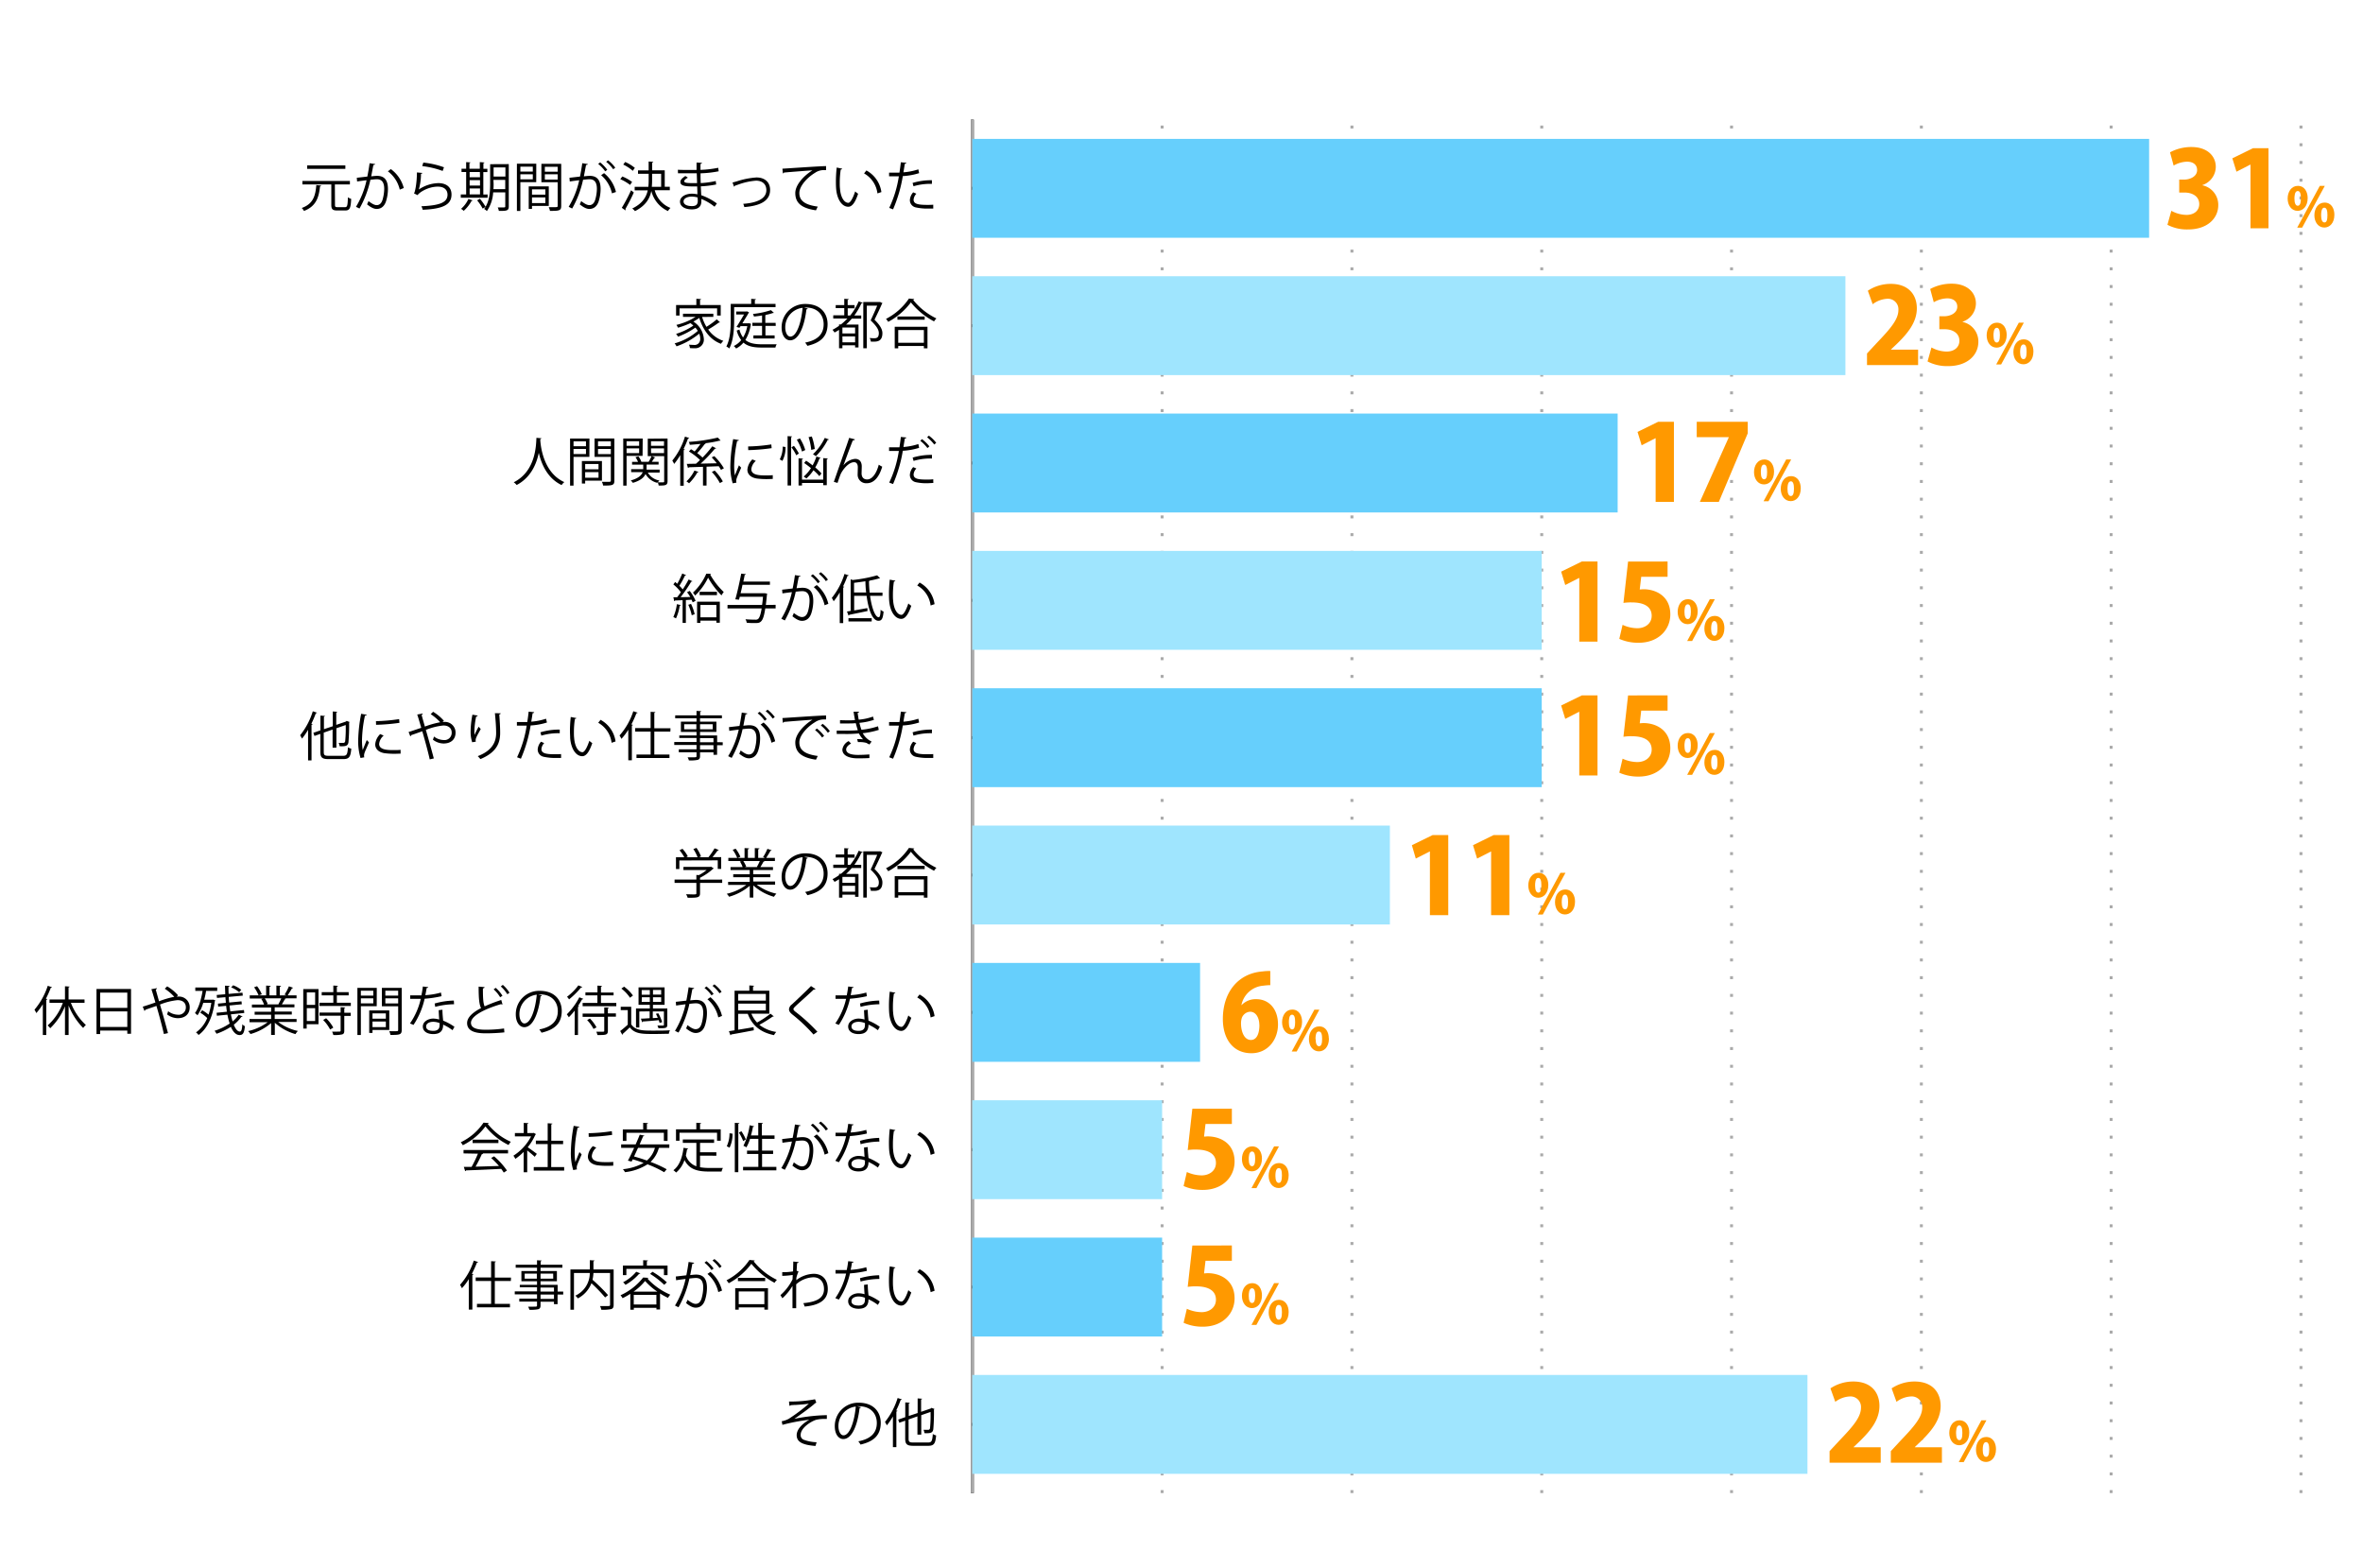 <svg xmlns="http://www.w3.org/2000/svg" viewBox="0 0 800 531"><defs><style>.cls-1,.cls-2,.cls-3,.cls-4{fill:none;}.cls-2{stroke:#000;}.cls-2,.cls-3,.cls-4{stroke-miterlimit:10;}.cls-3,.cls-4{stroke:#aaa;}.cls-3{stroke-dasharray:1 5;}.cls-5{fill:#66cffc;}.cls-6{fill:#9fe5fe;}.cls-7{fill:#f90;}</style></defs><g id="レイヤー_2" data-name="レイヤー 2"><g id="グラフのコピー"><path class="cls-1" d="M318.57,29.22c0-4.2,1.63-6.23,3.87-6.23s3.67,2.14,3.67,6.07c0,4.16-1.46,6.3-3.85,6.3C320.09,35.36,318.57,33.22,318.57,29.22Zm6.19-.1c0-3-.72-5.06-2.4-5.06-1.43,0-2.43,1.91-2.43,5.06s.88,5.15,2.38,5.15C324.09,34.27,324.76,32,324.76,29.12Z"/><path class="cls-1" d="M332.55,26.72c0,2.5-1.23,3.7-2.65,3.7s-2.6-1.17-2.6-3.54,1.25-3.65,2.68-3.65C331.59,23.23,332.55,24.54,332.55,26.72Zm-4.16.16c0,1.45.53,2.7,1.54,2.7s1.53-1.26,1.53-2.78-.4-2.74-1.53-2.74S328.39,25.5,328.39,26.88Zm2.21,8.51h-.91l6.85-12.19h.91Zm9.27-3.77c0,2.48-1.24,3.68-2.66,3.68s-2.59-1.17-2.59-3.54,1.25-3.66,2.67-3.66C338.91,28.1,339.87,29.42,339.87,31.62Zm-4.16.08c0,1.52.52,2.75,1.53,2.75s1.54-1.25,1.54-2.78-.39-2.74-1.52-2.74S335.71,30.32,335.71,31.7Z"/><path class="cls-1" d="M389.8,23.18v1.11h-4.31L385,27.68a6.91,6.91,0,0,1,.92-.06c2.13,0,4,1.26,4,3.68a4,4,0,0,1-4.13,4.06,5.33,5.33,0,0,1-2.75-.7l.38-1a4.49,4.49,0,0,0,2.37.67,2.71,2.71,0,0,0,2.78-2.83c0-1.65-1.05-2.8-3.29-2.8a9,9,0,0,0-1.54.11l.75-5.59Z"/><path class="cls-1" d="M397,26.72c0,2.5-1.23,3.7-2.66,3.7s-2.59-1.17-2.59-3.54,1.25-3.65,2.67-3.65C396,23.23,397,24.54,397,26.72Zm-4.16.16c0,1.45.53,2.7,1.54,2.7s1.53-1.26,1.53-2.78-.4-2.74-1.53-2.74S392.82,25.5,392.82,26.88ZM395,35.39h-.91L401,23.2h.91Zm9.26-3.77c0,2.48-1.23,3.68-2.65,3.68s-2.6-1.17-2.6-3.54,1.25-3.66,2.68-3.66C403.33,28.1,404.29,29.42,404.29,31.62Zm-4.16.08c0,1.52.53,2.75,1.54,2.75s1.54-1.25,1.54-2.78-.39-2.74-1.52-2.74S400.13,30.32,400.13,31.7Z"/><path class="cls-1" d="M446.54,35.17V24.43h0l-2,1.14-.32-1,2.48-1.39h1.13v12Z"/><path class="cls-1" d="M451.83,29.22c0-4.2,1.63-6.23,3.88-6.23s3.66,2.14,3.66,6.07c0,4.16-1.46,6.3-3.84,6.3C453.35,35.36,451.83,33.22,451.83,29.22Zm6.2-.1c0-3-.72-5.06-2.41-5.06-1.42,0-2.43,1.91-2.43,5.06s.88,5.15,2.39,5.15C457.35,34.27,458,32,458,29.12Z"/><path class="cls-1" d="M465.82,26.72c0,2.5-1.23,3.7-2.66,3.7s-2.59-1.17-2.59-3.54,1.25-3.65,2.67-3.65C464.86,23.23,465.82,24.54,465.82,26.72Zm-4.16.16c0,1.45.52,2.7,1.53,2.7s1.54-1.26,1.54-2.78-.4-2.74-1.54-2.74S461.66,25.5,461.66,26.88Zm2.21,8.51H463L469.8,23.2h.92Zm9.26-3.77c0,2.48-1.23,3.68-2.65,3.68s-2.6-1.17-2.6-3.54,1.25-3.66,2.68-3.66C472.17,28.1,473.13,29.42,473.13,31.62ZM469,31.7c0,1.52.53,2.75,1.54,2.75S472,33.2,472,31.67s-.38-2.74-1.52-2.74S469,30.32,469,31.7Z"/><path class="cls-1" d="M510,35.17V24.43h0l-2,1.14-.32-1,2.48-1.39h1.14v12Z"/><path class="cls-1" d="M522.06,23.18v1.11h-4.3l-.5,3.39a7.09,7.09,0,0,1,.93-.06c2.13,0,4,1.26,4,3.68a4,4,0,0,1-4.13,4.06,5.33,5.33,0,0,1-2.75-.7l.38-1a4.49,4.49,0,0,0,2.37.67,2.72,2.72,0,0,0,2.79-2.83c0-1.65-1.06-2.8-3.3-2.8a9,9,0,0,0-1.54.11l.76-5.59Z"/><path class="cls-1" d="M529.25,26.72c0,2.5-1.24,3.7-2.66,3.7S524,29.25,524,26.88s1.24-3.65,2.67-3.65C528.29,23.23,529.25,24.54,529.25,26.72Zm-4.17.16c0,1.45.53,2.7,1.54,2.7s1.54-1.26,1.54-2.78-.4-2.74-1.54-2.74S525.08,25.5,525.08,26.88Zm2.21,8.51h-.91l6.85-12.19h.91Zm9.27-3.77c0,2.48-1.23,3.68-2.66,3.68s-2.59-1.17-2.59-3.54,1.25-3.66,2.67-3.66C535.6,28.1,536.56,29.42,536.56,31.62Zm-4.16.08c0,1.52.53,2.75,1.54,2.75s1.53-1.25,1.53-2.78-.38-2.74-1.52-2.74S532.4,30.32,532.4,31.7Z"/><path class="cls-1" d="M578.11,35.17H571v-.82l1.16-1.23c2.85-2.88,4.29-4.62,4.29-6.58a2.16,2.16,0,0,0-2.29-2.46,4,4,0,0,0-2.4,1l-.44-.93a4.69,4.69,0,0,1,3.1-1.17,3.2,3.2,0,0,1,3.38,3.41c0,2.26-1.59,4.18-4.07,6.68l-.94,1v0h5.3Z"/><path class="cls-1" d="M579.69,29.22c0-4.2,1.63-6.23,3.87-6.23s3.67,2.14,3.67,6.07c0,4.16-1.46,6.3-3.85,6.3C581.21,35.36,579.69,33.22,579.69,29.22Zm6.19-.1c0-3-.72-5.06-2.4-5.06-1.42,0-2.43,1.91-2.43,5.06s.88,5.15,2.38,5.15C585.21,34.27,585.88,32,585.88,29.12Z"/><path class="cls-1" d="M593.67,26.72c0,2.5-1.23,3.7-2.65,3.7s-2.6-1.17-2.6-3.54,1.25-3.65,2.68-3.65C592.71,23.23,593.67,24.54,593.67,26.72Zm-4.16.16c0,1.45.53,2.7,1.54,2.7s1.53-1.26,1.53-2.78-.4-2.74-1.53-2.74S589.51,25.5,589.51,26.88Zm2.21,8.51h-.91l6.85-12.19h.91ZM601,31.62c0,2.48-1.23,3.68-2.66,3.68s-2.59-1.17-2.59-3.54,1.25-3.66,2.67-3.66C600,28.1,601,29.42,601,31.62Zm-4.16.08c0,1.52.53,2.75,1.53,2.75s1.54-1.25,1.54-2.78-.38-2.74-1.52-2.74S596.83,30.32,596.83,31.7Z"/><path class="cls-1" d="M642.54,35.17h-7.1v-.82l1.17-1.23c2.85-2.88,4.29-4.62,4.29-6.58a2.16,2.16,0,0,0-2.29-2.46,4,4,0,0,0-2.4,1l-.45-.93A4.74,4.74,0,0,1,638.87,23a3.2,3.2,0,0,1,3.38,3.41c0,2.26-1.59,4.18-4.07,6.68l-.94,1v0h5.3Z"/><path class="cls-1" d="M650.92,23.18v1.11h-4.31l-.49,3.39a7,7,0,0,1,.93-.06c2.12,0,4,1.26,4,3.68A4,4,0,0,1,647,35.36a5.33,5.33,0,0,1-2.75-.7l.38-1a4.49,4.49,0,0,0,2.37.67,2.73,2.73,0,0,0,2.79-2.83c0-1.65-1.06-2.8-3.3-2.8a9,9,0,0,0-1.54.11l.75-5.59Z"/><path class="cls-1" d="M658.1,26.72c0,2.5-1.23,3.7-2.65,3.7s-2.6-1.17-2.6-3.54,1.25-3.65,2.68-3.65C657.14,23.23,658.1,24.54,658.1,26.72Zm-4.16.16c0,1.45.53,2.7,1.54,2.7S657,28.32,657,26.8s-.4-2.74-1.53-2.74S653.94,25.5,653.94,26.88Zm2.21,8.51h-.91l6.85-12.19H663Zm9.27-3.77c0,2.48-1.23,3.68-2.66,3.68s-2.59-1.17-2.59-3.54,1.25-3.66,2.67-3.66C664.46,28.1,665.42,29.42,665.42,31.62Zm-4.16.08c0,1.52.53,2.75,1.53,2.75s1.54-1.25,1.54-2.78-.38-2.74-1.52-2.74S661.26,30.32,661.26,31.7Z"/><path class="cls-1" d="M704.12,28.69a3.06,3.06,0,0,1,2.6,3.1c0,1.91-1.37,3.57-4.06,3.57a5.23,5.23,0,0,1-2.83-.77l.4-1a4.74,4.74,0,0,0,2.44.72,2.44,2.44,0,0,0,2.68-2.51c0-1.76-1.49-2.56-3.06-2.56h-.78v-1h.78A2.45,2.45,0,0,0,704.93,26a1.85,1.85,0,0,0-2.06-1.94,3.91,3.91,0,0,0-2.2.79l-.4-1a5,5,0,0,1,2.85-.9,2.83,2.83,0,0,1,3.17,2.84,3,3,0,0,1-2.17,2.83Z"/><path class="cls-1" d="M708.54,29.22c0-4.2,1.64-6.23,3.88-6.23s3.66,2.14,3.66,6.07c0,4.16-1.45,6.3-3.84,6.3C710.07,35.36,708.54,33.22,708.54,29.22Zm6.2-.1c0-3-.72-5.06-2.4-5.06-1.43,0-2.43,1.91-2.43,5.06s.88,5.15,2.38,5.15C714.07,34.27,714.74,32,714.74,29.12Z"/><path class="cls-1" d="M722.53,26.72c0,2.5-1.23,3.7-2.66,3.7s-2.59-1.17-2.59-3.54,1.25-3.65,2.67-3.65C721.57,23.23,722.53,24.54,722.53,26.72Zm-4.16.16c0,1.45.53,2.7,1.54,2.7s1.53-1.26,1.53-2.78-.4-2.74-1.53-2.74S718.37,25.5,718.37,26.88Zm2.21,8.51h-.91l6.85-12.19h.91Zm9.27-3.77c0,2.48-1.24,3.68-2.66,3.68s-2.59-1.17-2.59-3.54,1.24-3.66,2.67-3.66C728.89,28.1,729.85,29.42,729.85,31.62Zm-4.17.08c0,1.52.53,2.75,1.54,2.75s1.54-1.25,1.54-2.78-.39-2.74-1.52-2.74S725.68,30.32,725.68,31.7Z"/><path class="cls-1" d="M768.54,28.69a3.06,3.06,0,0,1,2.61,3.1c0,1.91-1.37,3.57-4.06,3.57a5.29,5.29,0,0,1-2.84-.77l.4-1a4.81,4.81,0,0,0,2.45.72,2.44,2.44,0,0,0,2.68-2.51c0-1.76-1.49-2.56-3.06-2.56h-.79v-1h.79A2.45,2.45,0,0,0,769.36,26a1.85,1.85,0,0,0-2.07-1.94,3.9,3.9,0,0,0-2.19.79l-.4-1a5,5,0,0,1,2.85-.9,2.84,2.84,0,0,1,3.17,2.84,3,3,0,0,1-2.18,2.83Z"/><path class="cls-1" d="M779.78,23.18v1.11h-4.31l-.5,3.39a7.22,7.22,0,0,1,.93-.06c2.13,0,4,1.26,4,3.68a4,4,0,0,1-4.13,4.06,5.4,5.4,0,0,1-2.76-.7l.39-1a4.49,4.49,0,0,0,2.37.67,2.71,2.71,0,0,0,2.78-2.83c0-1.65-1.05-2.8-3.3-2.8a9,9,0,0,0-1.53.11l.75-5.59Z"/><path class="cls-1" d="M787,26.72c0,2.5-1.23,3.7-2.66,3.7s-2.59-1.17-2.59-3.54,1.25-3.65,2.67-3.65C786,23.23,787,24.54,787,26.72Zm-4.16.16c0,1.45.53,2.7,1.54,2.7s1.53-1.26,1.53-2.78-.4-2.74-1.53-2.74S782.8,25.5,782.8,26.88ZM785,35.39h-.91L791,23.2h.91Zm9.27-3.77c0,2.48-1.24,3.68-2.66,3.68S789,34.13,789,31.76s1.24-3.66,2.67-3.66C793.32,28.1,794.28,29.42,794.28,31.62Zm-4.17.08c0,1.52.53,2.75,1.54,2.75s1.54-1.25,1.54-2.78-.39-2.74-1.52-2.74S790.11,30.32,790.11,31.7Z"/><line class="cls-2" x1="329.18" y1="505.51" x2="329.18" y2="40.51"/><line class="cls-3" x1="393.44" y1="505.51" x2="393.44" y2="40.51"/><line class="cls-3" x1="457.7" y1="505.51" x2="457.7" y2="40.51"/><line class="cls-3" x1="521.96" y1="505.51" x2="521.96" y2="40.51"/><line class="cls-3" x1="586.22" y1="505.51" x2="586.22" y2="40.51"/><line class="cls-3" x1="650.48" y1="505.51" x2="650.48" y2="40.51"/><line class="cls-3" x1="714.74" y1="505.51" x2="714.74" y2="40.51"/><line class="cls-3" x1="779" y1="505.51" x2="779" y2="40.51"/><line class="cls-4" x1="329.18" y1="505.51" x2="329.18" y2="40.51"/><line class="cls-2" x1="329.18" y1="482.26" x2="346.41" y2="482.26"/><line class="cls-2" x1="329.18" y1="435.76" x2="346.41" y2="435.76"/><line class="cls-2" x1="329.18" y1="389.26" x2="346.41" y2="389.26"/><line class="cls-2" x1="329.18" y1="342.76" x2="346.41" y2="342.76"/><line class="cls-2" x1="329.18" y1="296.26" x2="346.41" y2="296.26"/><line class="cls-2" x1="329.18" y1="249.76" x2="346.41" y2="249.76"/><line class="cls-2" x1="329.18" y1="203.26" x2="346.41" y2="203.26"/><line class="cls-2" x1="329.18" y1="156.76" x2="346.41" y2="156.76"/><line class="cls-2" x1="329.18" y1="110.26" x2="346.41" y2="110.26"/><line class="cls-2" x1="329.18" y1="63.76" x2="346.41" y2="63.76"/><rect class="cls-5" x="329.18" y="47.02" width="398.41" height="33.48"/><rect class="cls-6" x="329.18" y="93.52" width="295.59" height="33.48"/><rect class="cls-5" x="329.18" y="140.02" width="218.48" height="33.48"/><rect class="cls-6" x="329.18" y="186.52" width="192.78" height="33.48"/><rect class="cls-5" x="329.18" y="233.02" width="192.78" height="33.48"/><rect class="cls-6" x="329.18" y="279.52" width="141.37" height="33.48"/><rect class="cls-5" x="329.18" y="326.02" width="77.11" height="33.48"/><rect class="cls-6" x="329.18" y="372.52" width="64.26" height="33.48"/><rect class="cls-5" x="329.18" y="419.02" width="64.26" height="33.48"/><rect class="cls-6" x="329.18" y="465.52" width="282.74" height="33.48"/><path d="M267.12,474.51a42.24,42.24,0,0,0,8.81-.76l.43,1.14a2.73,2.73,0,0,0-.84.61c-1.82,1.51-4.45,3.4-6.59,4.88a60.29,60.29,0,0,1,11-1.25v1.28c-.25,0-.54,0-.81,0a11.66,11.66,0,0,0-2.76.28c-1.55.43-5.29,2.64-5.29,5.11a1.65,1.65,0,0,0,.94,1.62,13.53,13.53,0,0,0,4.46.88l-.39,1.26c-4.36-.34-6.36-1.35-6.36-3.65s2.52-4.29,4.29-5.22a62.65,62.65,0,0,0-9.12,1.72l-.23-1.22a7.83,7.83,0,0,0,2.36-.81,57.87,57.87,0,0,0,6.82-5.13c-1.11.18-3.36.36-4.39.41-.52,0-1.24.06-1.71.09a.72.72,0,0,1-.47.22Z"/><path d="M291.46,476.45a.46.46,0,0,1-.45.29c-.65,5.6-2.52,10.48-5.51,10.48-1.51,0-2.88-1.51-2.88-4.36a7.9,7.9,0,0,1,8.1-7.94c5.21,0,7.46,3.3,7.46,6.81,0,4.28-2.49,6.35-6.84,7.36a7.83,7.83,0,0,0-.76-1.1c4.14-.79,6.27-2.81,6.27-6.21,0-3-1.91-5.67-6.13-5.67a4.73,4.73,0,0,0-.54,0Zm-1.73-.23a6.62,6.62,0,0,0-5.88,6.61c0,1.92.82,3.13,1.69,3.13C287.72,486,289.28,481.15,289.73,476.22Z"/><path d="M302.3,479.58a21.66,21.66,0,0,1-2.06,3,9.1,9.1,0,0,0-.63-1.14,24.38,24.38,0,0,0,4.29-8.12l1.42.47c0,.13-.18.2-.39.18a33.85,33.85,0,0,1-1.52,3.57l.42.12c0,.11-.13.2-.36.24v12.06H302.3Zm5.31,7.5c0,1.06.25,1.31,1.6,1.31h5c1.23,0,1.42-.58,1.6-2.88a3.36,3.36,0,0,0,1.12.48c-.23,2.65-.65,3.52-2.68,3.52h-5c-2.14,0-2.79-.49-2.79-2.45V481l-2,.7-.37-1.06,2.39-.83v-5l1.53.11c0,.13-.11.2-.34.24v4.25l3-1v-4.95l1.51.11c0,.12-.13.19-.34.23V478l3.27-1.12a1.49,1.49,0,0,1,.26-.22l1,.38c0,.06-.11.13-.18.18a64.14,64.14,0,0,1-.22,6.68c-.2,1.24-.93,1.41-3,1.33a3.57,3.57,0,0,0-.31-1.13c.58,0,1.33,0,1.57,0s.52-.08.63-.54a44.28,44.28,0,0,0,.18-5.51l-3.15,1.09v6.58H310.6v-6.18l-3,1.05Z"/><path d="M158.71,433.07a19.66,19.66,0,0,1-2.32,3.08,10.77,10.77,0,0,0-.65-1.14,22.8,22.8,0,0,0,4.66-8.21l1.48.49a.43.43,0,0,1-.41.18,34,34,0,0,1-1.72,3.8l.51.14c0,.13-.13.2-.34.23V443.4h-1.21Zm14.24.63h-5.43v7.76h5.13v1.17H161.48v-1.17h4.79V433.7h-5.22v-1.19h5.22V427l1.59.1c0,.13-.11.22-.34.24v5.22H173Z"/><path d="M190.68,437.3v1h-1.91v3.26h-1.22v-.83H183v1.22c0,.81-.24,1.14-.78,1.32a12.37,12.37,0,0,1-3,.18,4.23,4.23,0,0,0-.43-1.05c.66,0,1.33,0,1.82,0,1.09,0,1.2,0,1.2-.47v-1.24h-6v-1h6v-1.47h-7.54v-1h7.54v-1.37h-5.83V435h5.83V433.8h-5.29v-3.47h5.29V429.2h-7.22v-1h7.22v-1.51l1.57.09c0,.14-.11.23-.34.25v1.17h7.36v1H183v1.13h5.54v3.47H183V435h5.79v2.29Zm-13.05-4.38h4.12v-1.71h-4.12Zm9.65-1.71H183v1.71h4.3Zm-4.3,4.72v1.37h4.57v-1.37Zm4.57,3.83v-1.47H183v1.47Z"/><path d="M207.75,429.81v11.95c0,.85-.2,1.25-.81,1.46a13.63,13.63,0,0,1-3.37.22,4.46,4.46,0,0,0-.43-1.24l1.83,0c1.5,0,1.57,0,1.57-.47V431h-5.63a13.75,13.75,0,0,1-.31,2.3,55.32,55.32,0,0,1,5.26,5.2l-1,.78a49.54,49.54,0,0,0-4.63-4.81,9.83,9.83,0,0,1-4.59,5.13,4.7,4.7,0,0,0-.87-.92,8.4,8.4,0,0,0,4.9-7.68h-5.35v12.44h-1.2V429.81h6.57v-3.15l1.58.1c0,.13-.11.22-.36.26v2.79Z"/><path d="M213.4,438.05a26.16,26.16,0,0,1-2.62,1.48,5.56,5.56,0,0,0-.7-1,20.37,20.37,0,0,0,7.67-6l1.79.11a.41.41,0,0,1-.37.23,22.53,22.53,0,0,0,7.75,5.47,6.89,6.89,0,0,0-.78,1.08,24.27,24.27,0,0,1-2.68-1.49v5.42h-1.22v-.56h-7.66v.65H213.4Zm-1.34-8.44v2.11h-1.17v-3.23h6.86v-1.83l1.61.1c0,.13-.13.22-.36.24v1.49h7v3.23h-1.22v-2.11Zm4.72,1.51a.43.43,0,0,1-.4.16,17.5,17.5,0,0,1-4.62,3.73,7.31,7.31,0,0,0-.8-.88,14.3,14.3,0,0,0,4.43-3.55Zm5.78,6.2a21.49,21.49,0,0,1-4.16-3.62,19.18,19.18,0,0,1-3.92,3.62Zm-8,4.35h7.66v-3.26h-7.66ZM224.86,435a27.47,27.47,0,0,0-4.77-3.7l.81-.72a27.24,27.24,0,0,1,4.86,3.59Z"/><path d="M235,427.54c0,.21-.25.3-.59.32-.2,1-.52,2.76-.74,3.84.81-.09,1.55-.16,2-.16,2.74,0,3.67,1.78,3.67,4.48a14,14,0,0,1-.61,4c-.56,1.84-1.71,2.72-3.21,2.72-.73,0-1.71-.3-3.25-1.56a7.3,7.3,0,0,0,.48-1.1c1.44,1.11,2.2,1.37,2.76,1.37,1,0,1.63-.65,2-1.81a13.83,13.83,0,0,0,.57-3.69c0-2.05-.68-3.27-2.48-3.26-.54,0-1.28.08-2.2.18a34.45,34.45,0,0,1-3.69,9.73l-1.19-.58a29.19,29.19,0,0,0,3.58-9c-.92.11-2.23.27-3.2.43l-.11-1.26,3.57-.41c.27-1.32.55-2.94.77-4.52Zm4.18-.56a12.92,12.92,0,0,1,2.41,2.52l-.7.51a11.74,11.74,0,0,0-2.38-2.51Zm4,10.48a11.31,11.31,0,0,0-3.67-6.14l1-.7a11.84,11.84,0,0,1,3.93,6.35Zm-1.31-11.18a11.9,11.9,0,0,1,2.43,2.5l-.7.52a12.56,12.56,0,0,0-2.38-2.52Z"/><path d="M255.52,426.76a.43.43,0,0,1-.38.28,22.78,22.78,0,0,0,7.89,6.28,4.57,4.57,0,0,0-.8,1,25,25,0,0,1-7.85-6.44,23.26,23.26,0,0,1-7.67,6.59,6,6,0,0,0-.75-1,21,21,0,0,0,7.77-6.89Zm-6.61,16.66v-7.29H260v7.29h-1.22v-.77H250.1v.77Zm.92-10.77h9.22v1.1h-9.22Zm8.95,4.59H250.1v4.31h8.68Z"/><path d="M268.57,427.12l1.81.18c-.05.22-.21.31-.52.35-.07.84-.12,1.83-.16,2.57a6.92,6.92,0,0,0,.65.27,10.56,10.56,0,0,0-.74,2.18c0,.36,0,.49-.05.77a10.14,10.14,0,0,1,5.88-2.17c3.15,0,4.81,2.14,4.81,5.16,0,3.78-3,5.5-7.83,5.93a6.39,6.39,0,0,0-.45-1.15c4.46-.42,7-1.68,7-4.76,0-2.2-1.14-4-3.61-4a9.18,9.18,0,0,0-5.81,2.38c0,2.59,0,5.71,0,8.1H268.3c0-1.08,0-6.37,0-7.56a18.34,18.34,0,0,1-3.42,4.18l-.66-1.06a17.08,17.08,0,0,0,4.1-5.35l.06-1.48a27.38,27.38,0,0,1-3.55.31l0-1.24a20.88,20.88,0,0,0,3.66-.27Z"/><path d="M289,427.2a.57.57,0,0,1-.56.3c-.12.79-.28,1.73-.45,2.43a24.25,24.25,0,0,0,5.3-.88l.2,1.23a36.66,36.66,0,0,1-5.73.86A26.49,26.49,0,0,1,284,440l-1.2-.49a23.91,23.91,0,0,0,3.65-8.33h-3.58V430H285l1.66,0a30.13,30.13,0,0,0,.5-3Zm4.79,7.67c0,1.46.13,2.45.24,3.69a18.19,18.19,0,0,1,3.83,2.09l-.65,1.15a16.71,16.71,0,0,0-3.18-1.89c0,1.8-.72,3.2-3.37,3.2-2,0-3.53-.9-3.51-2.59s1.89-2.66,3.54-2.66a7.64,7.64,0,0,1,2,.32c-.07-1.15-.16-2.32-.16-3.17Zm-1,4.5a6,6,0,0,0-2.14-.42c-1.08,0-2.36.44-2.38,1.55s1,1.52,2.41,1.52,2.13-.64,2.13-1.82C292.85,439.91,292.85,439.64,292.83,439.37Zm4.93-6.36a25.77,25.77,0,0,0-6.37.88l-.2-1.13a25.41,25.41,0,0,1,6.5-1Z"/><path d="M303.12,429.11c0,.16-.23.27-.48.28a29.13,29.13,0,0,0-.34,4.49c0,.66,0,1.31.07,1.89.21,3.06,1.46,4.91,2.84,4.9.72,0,1.66-1.84,2.31-3.86a6.57,6.57,0,0,0,1,.78c-.83,2.43-1.87,4.41-3.36,4.44-2.29,0-3.88-2.73-4.13-6.19-.05-.68-.07-1.44-.07-2.25a42.82,42.82,0,0,1,.27-4.84Zm11.94,8.37a9,9,0,0,0-4.53-6.77l.79-1a9.89,9.89,0,0,1,5.08,7.32Z"/><path d="M165.48,380.23a.49.49,0,0,1-.38.27,20.65,20.65,0,0,0,7.85,6.08,5.34,5.34,0,0,0-.77,1.09,22.7,22.7,0,0,1-7.83-6.31,21.42,21.42,0,0,1-7.66,6.38,5.78,5.78,0,0,0-.7-1,19.36,19.36,0,0,0,7.71-6.64Zm-8.55,10.28v-1.15H172v1.15h-8.67l.22.07c-.05.13-.2.18-.43.2A46,46,0,0,1,161,395c2.4-.06,5.19-.15,7.93-.24a29.42,29.42,0,0,0-2.65-2.7l1-.56a24.57,24.57,0,0,1,4.35,4.81l-1.08.69a11.8,11.8,0,0,0-.88-1.26c-4.37.23-9,.43-11.9.52a.32.32,0,0,1-.29.25l-.45-1.44c.76,0,1.64,0,2.63,0a39.87,39.87,0,0,0,2.14-4.47Zm3.08-4.65h8.73V387H160Z"/><path d="M181.46,384c0,.07-.12.14-.21.18a18.91,18.91,0,0,1-2.59,4.25c.86.57,2.62,1.87,3.09,2.23l-.72,1c-.5-.51-1.65-1.46-2.54-2.16v7.38h-1.2V390a18.25,18.25,0,0,1-2.83,2.36,4.92,4.92,0,0,0-.65-1.07,17,17,0,0,0,6-6.55h-5.49v-1.12h3v-3.44l1.56.09c0,.13-.12.22-.36.26v3.09h1.95l.21-.07Zm5.15,11.14H191v1.19h-10.3v-1.19h4.72v-7.79h-4v-1.17h4V380.3l1.6.11c0,.13-.12.21-.38.25v5.55h4v1.17h-4Z"/><path d="M196.15,381.51c-.05.2-.23.3-.59.28a43.34,43.34,0,0,0-1,8.11,19.66,19.66,0,0,0,.24,3.56c.34-.88,1.11-2.77,1.37-3.4l.75.79c-.74,1.82-1.28,2.85-1.53,3.66a3,3,0,0,0-.14.84,1.73,1.73,0,0,0,.09.56l-1.28.24a19.71,19.71,0,0,1-.79-6.2,52.26,52.26,0,0,1,.95-8.77Zm11.47,13.16c-.65,0-1.31.05-2,.05a26.05,26.05,0,0,1-3.35-.19c-2.21-.33-3.24-1.55-3.24-3a5.48,5.48,0,0,1,1.69-3.48l1.17.51a4.24,4.24,0,0,0-1.53,2.82c0,2.09,3.06,2.09,4.94,2.09.75,0,1.56,0,2.32-.09Zm-8.34-11a58.64,58.64,0,0,0,7.85-.69l.11,1.26a66.82,66.82,0,0,1-7.92.67Z"/><path d="M226.59,388.62h-3.27a1.07,1.07,0,0,1-.27.07,10.09,10.09,0,0,1-2.8,4.7,39.12,39.12,0,0,1,5.46,2.49l-.85,1a36.06,36.06,0,0,0-5.65-2.68,17.65,17.65,0,0,1-7.62,2.66,4.42,4.42,0,0,0-.7-1,18,18,0,0,0,7-2.13c-1.22-.45-2.48-.88-3.67-1.22-.15.27-.27.54-.4.77l-1.24-.32c.63-1.14,1.37-2.72,2.11-4.34h-4.4v-1.17h4.92c.5-1.15,1-2.29,1.38-3.28l1.55.31c-.05.14-.16.2-.39.2-.35.82-.76,1.78-1.19,2.77h10.06Zm-14.51-5.08v2.74h-1.22v-3.89h6.89v-2.23l1.62.1c0,.13-.11.22-.36.26v1.87h7v3.89h-1.26v-2.74Zm3.93,5.08c-.45,1-.92,2-1.35,2.93,1.36.36,2.86.85,4.34,1.37a8.54,8.54,0,0,0,2.73-4.3Z"/><path d="M237,391.27v3.92a17.12,17.12,0,0,0,3.14.24c.63,0,3.8,0,4.62,0a4,4,0,0,0-.47,1.22h-4.21c-3.87,0-6.68-.66-8.35-3.89a9.34,9.34,0,0,1-2.83,4.23,6,6,0,0,0-.92-.79c2-1.46,3-4.21,3.44-7.58l1.55.25c0,.13-.14.22-.36.22-.11.72-.25,1.42-.41,2.11a5.75,5.75,0,0,0,3.56,3.67v-7.92h-4.59v-1.16h10.59v1.16H237v3.18h5.53v1.16Zm-6.95-7.76v2.71h-1.19v-3.87h6.88v-2.21l1.64.11c0,.12-.13.21-.38.25v1.85h7v3.87h-1.24v-2.71Z"/><path d="M248,383.83a10.45,10.45,0,0,1-1,4.74l-.95-.49a10.19,10.19,0,0,0,.93-4.39Zm.77-3.67,1.55.1c0,.13-.13.22-.36.24v16.37h-1.19ZM251,383a15.37,15.37,0,0,1,1.5,2.76l-.88.59a17.76,17.76,0,0,0-1.46-2.88ZM258,395.07h4.84v1.17H251.57v-1.17h5.17v-4.38h-3.83v-1.12h3.83v-4h-2.81a13.87,13.87,0,0,1-1.24,2.9,5.08,5.08,0,0,0-1-.55,21.92,21.92,0,0,0,2.1-6.94l1.5.34c0,.13-.16.2-.38.2-.18,1-.4,1.95-.67,2.9h2.47v-4.28l1.57.1c0,.13-.11.22-.36.26v3.92h4.3v1.15H258v4h3.74v1.12H258Z"/><path d="M271,381c0,.21-.25.3-.59.32-.2,1-.52,2.76-.74,3.84.81-.09,1.55-.16,2-.16,2.74,0,3.67,1.78,3.67,4.48a14,14,0,0,1-.61,4c-.56,1.84-1.71,2.72-3.21,2.72-.73,0-1.71-.3-3.25-1.56a7.3,7.3,0,0,0,.48-1.1c1.44,1.11,2.2,1.37,2.76,1.37,1,0,1.63-.65,2-1.81a13.83,13.83,0,0,0,.57-3.69c0-2.05-.68-3.27-2.48-3.26-.54,0-1.28.08-2.2.18a34.45,34.45,0,0,1-3.69,9.73l-1.19-.58a29.19,29.19,0,0,0,3.58-9c-.92.11-2.23.27-3.2.43l-.11-1.26,3.57-.41c.27-1.32.55-2.94.77-4.52Zm4.18-.56a12.92,12.92,0,0,1,2.41,2.52l-.7.51a11.74,11.74,0,0,0-2.38-2.51Zm4,10.48a11.31,11.31,0,0,0-3.67-6.14l1-.7a11.84,11.84,0,0,1,3.93,6.35Zm-1.31-11.18a11.9,11.9,0,0,1,2.43,2.5l-.7.52a12.56,12.56,0,0,0-2.38-2.52Z"/><path d="M289,380.7a.57.57,0,0,1-.56.3c-.12.79-.28,1.73-.45,2.43a24.25,24.25,0,0,0,5.3-.88l.2,1.23a36.66,36.66,0,0,1-5.73.86A26.49,26.49,0,0,1,284,393.5l-1.2-.49a23.91,23.91,0,0,0,3.65-8.33h-3.58v-1.17H285l1.66,0a30.13,30.13,0,0,0,.5-3Zm4.79,7.67c0,1.46.13,2.45.24,3.69a18.19,18.19,0,0,1,3.83,2.09l-.65,1.15a16.71,16.71,0,0,0-3.18-1.89c0,1.8-.72,3.2-3.37,3.2-2,0-3.53-.9-3.51-2.59s1.89-2.66,3.54-2.66a7.64,7.64,0,0,1,2,.32c-.07-1.15-.16-2.32-.16-3.17Zm-1,4.5a6,6,0,0,0-2.14-.42c-1.08,0-2.36.44-2.38,1.55s1,1.52,2.41,1.52,2.13-.64,2.13-1.82C292.85,393.41,292.85,393.14,292.83,392.87Zm4.93-6.36a25.77,25.77,0,0,0-6.37.88l-.2-1.13a25.41,25.41,0,0,1,6.5-1Z"/><path d="M303.12,382.61c0,.16-.23.27-.48.28a29.13,29.13,0,0,0-.34,4.49c0,.66,0,1.31.07,1.89.21,3.06,1.46,4.91,2.84,4.9.72,0,1.66-1.84,2.31-3.86a6.57,6.57,0,0,0,1,.78c-.83,2.43-1.87,4.41-3.36,4.44-2.29,0-3.88-2.73-4.13-6.19-.05-.68-.07-1.44-.07-2.25a42.82,42.82,0,0,1,.27-4.84ZM315.06,391a9,9,0,0,0-4.53-6.77l.79-1a9.89,9.89,0,0,1,5.08,7.32Z"/><path d="M14.5,340a22.31,22.31,0,0,1-2.2,3,9.24,9.24,0,0,0-.63-1.14,24,24,0,0,0,4.5-8.1l1.44.49a.38.38,0,0,1-.41.16,33.4,33.4,0,0,1-1.66,3.73l.49.12c0,.11-.13.2-.36.22v11.94H14.5Zm14.13-.49H24a19.65,19.65,0,0,0,5.08,7.53,5,5,0,0,0-.92,1,22.58,22.58,0,0,1-4.93-7.61v10H22v-9.74a21.19,21.19,0,0,1-5,7.44,5.63,5.63,0,0,0-.88-.94,18.75,18.75,0,0,0,5.15-7.64H16.76v-1.17H22v-4.46l1.55.11c0,.12-.11.21-.34.25v4.1h5.4Z"/><path d="M32.67,334.84H44.36V350H43.1v-1.08H33.92v1.18H32.67Zm10.43,1.23H33.92v5.17H43.1ZM33.92,347.7H43.1v-5.27H33.92Z"/><path d="M59.79,337.42a5.09,5.09,0,0,1,.54,0,3.6,3.6,0,0,1,3.9,3.61c0,2.34-1.6,3.7-4.07,3.7a6.07,6.07,0,0,1-3.6-1.29,7.19,7.19,0,0,0,.36-1.08,5.57,5.57,0,0,0,3.24,1.19A2.44,2.44,0,0,0,62.92,341c0-1.34-.92-2.38-2.83-2.38a21.7,21.7,0,0,0-5.92,1.49c.84,2.87,2,7,2.7,9.67l-1.39.31c-.56-2.59-1.74-6.88-2.52-9.52-1.15.41-2.77.95-3.74,1.31a.56.56,0,0,1-.31.4l-.58-1.45c1.16-.36,3-.95,4.29-1.42-.54-1.83-1-3.45-1.37-4.5l1.86-.34c0,.23-.08.32-.38.49L53.84,339A31.44,31.44,0,0,1,59,337.49a16.6,16.6,0,0,0-3.22-2.74l.82-.8A15.28,15.28,0,0,1,60.29,337Z"/><path d="M72.17,338.43l.74.29a.32.32,0,0,1-.17.19c-.73,5.68-2.73,9.51-5.52,11.51a3.82,3.82,0,0,0-.87-.88,10.83,10.83,0,0,0,3.8-4.86,11.82,11.82,0,0,0-2.34-1.79l.61-.86a11.1,11.1,0,0,1,2.18,1.51,23.26,23.26,0,0,0,.94-4H68.8a14.55,14.55,0,0,1-1.94,4.21A6.51,6.51,0,0,0,66,343c1.24-1.69,2.09-4.53,2.59-7.52H66.12v-1.14h7.42v1.14H69.77a24.59,24.59,0,0,1-.65,3H72Zm6,5a22.11,22.11,0,0,0,.58,2.39,10.1,10.1,0,0,0,2.05-2.25l1.33.56a.42.42,0,0,1-.41.14,13.2,13.2,0,0,1-2.57,2.67c.57,1.44,1.27,2.32,2.07,2.32.48,0,.72-.65.83-2.49a2.35,2.35,0,0,0,.86.67c-.23,2.29-.65,3-1.82,3s-2.2-1.06-2.93-2.79A21.85,21.85,0,0,1,73.3,350a5.11,5.11,0,0,0-.66-1,19.6,19.6,0,0,0,5.11-2.46,26.22,26.22,0,0,1-.76-3l-3.56.36-.11-1,3.49-.36c-.09-.63-.18-1.28-.25-2l-2.68.26-.11-1,2.68-.27c0-.63-.1-1.26-.14-1.91l-2.85.25-.1-1,2.89-.25c0-1-.07-1.93-.08-2.9l1.56.07c0,.16-.12.25-.38.27,0,.83,0,1.64.06,2.45l4.68-.42.11,1-4.76.43c0,.65.09,1.28.15,1.91l4.17-.41.11,1-4.17.41.27,2,4.62-.47.11,1Zm.76-9.84a9.66,9.66,0,0,1,2.75,1.54l-.71.81a9.18,9.18,0,0,0-2.72-1.64Z"/><path d="M100.41,346H94.17a16.89,16.89,0,0,0,6.68,3.06,4.89,4.89,0,0,0-.81,1.06,17.45,17.45,0,0,1-7-3.85v4.12H91.79v-4a18.38,18.38,0,0,1-7,3.71,4.56,4.56,0,0,0-.79-1,17.62,17.62,0,0,0,6.61-3H84.48V345h7.31v-1.45H86.21v-1h5.58v-1.44h-6.5v-1h4.1a8.75,8.75,0,0,0-.93-1.9l.7-.15H84.55V337h3a13.86,13.86,0,0,0-1.52-2.74l1-.36a11.47,11.47,0,0,1,1.6,2.74l-1,.36H90.1v-3.31l1.53.09c0,.18-.17.27-.4.3V337h2.34v-3.31l1.57.09c0,.18-.18.27-.42.3V337H97c-.23-.09-.5-.2-.66-.25a16.76,16.76,0,0,0,1.47-2.81l1.42.48c0,.11-.18.17-.37.17-.38.7-1,1.69-1.46,2.41h3V338H96.27l.52.16c-.05.13-.19.18-.37.17-.26.48-.65,1.18-1,1.72h4.26v1H93v1.44h5.79v1H93V345h7.41Zm-6.17-6a17.79,17.79,0,0,0,1-2h-5.6a8.85,8.85,0,0,1,1,1.93l-.56.12h4.45Z"/><path d="M107.83,334.86v11.92h-4v1.46h-1.16V334.86ZM106.69,336h-2.82v4.23h2.82Zm-2.82,9.69h2.82v-4.36h-2.82Zm10.17-6.2h4.73v1.1H108.15v-1.1h4.7V337h-3.93v-1.08h3.93v-2.24l1.55.09c0,.13-.13.22-.36.26v1.89h4V337h-4Zm2.86,1.61c0,.12-.11.21-.34.23v1.55h2.18v1.08h-2.18v5c0,.74-.16,1.08-.72,1.26a11.33,11.33,0,0,1-3,.2,4.39,4.39,0,0,0-.42-1.14c.69,0,1.33,0,1.8,0,1,0,1.1,0,1.1-.38v-5h-7.15v-1.08h7.15V341Zm-5.13,7.47a13.84,13.84,0,0,0-2.36-3.24l1-.58a13.43,13.43,0,0,1,2.43,3.17Z"/><path d="M127.54,340.68h-5.37v9.74H121V334.47h6.56Zm-1.16-5.26h-4.21v1.66h4.21Zm-4.21,4.3h4.21V338h-4.21Zm9.62,9h-5.68v1H125V342.1h6.79Zm-1.16-5.62h-4.52v1.8h4.52Zm-4.52,4.65h4.52v-1.89h-4.52ZM136,334.47v14.26c0,1.6-.7,1.67-3.81,1.67a4.45,4.45,0,0,0-.42-1.26c.58,0,1.15,0,1.6,0,1.32,0,1.43,0,1.43-.45v-8h-5.51v-6.23Zm-1.2.95h-4.34v1.66h4.34Zm-4.34,4.32h4.34V338h-4.34Z"/><path d="M145,334.2a.57.57,0,0,1-.56.3c-.12.79-.28,1.73-.45,2.43a24.25,24.25,0,0,0,5.3-.88l.2,1.23a36.66,36.66,0,0,1-5.73.86A26.49,26.49,0,0,1,140,347l-1.2-.49a23.91,23.91,0,0,0,3.65-8.33h-3.58V337H141l1.66,0a30.13,30.13,0,0,0,.5-3Zm4.79,7.67c0,1.46.13,2.45.24,3.69a18.19,18.19,0,0,1,3.83,2.09l-.65,1.15a16.71,16.71,0,0,0-3.18-1.89c0,1.8-.72,3.2-3.37,3.2-2,0-3.53-.9-3.51-2.59s1.89-2.66,3.54-2.66a7.64,7.64,0,0,1,2,.32c-.07-1.15-.16-2.32-.16-3.17Zm-1,4.5a6,6,0,0,0-2.14-.42c-1.08,0-2.36.44-2.38,1.55s1,1.52,2.41,1.52,2.13-.64,2.13-1.82C148.85,346.91,148.85,346.64,148.83,346.37Zm4.93-6.36a25.77,25.77,0,0,0-6.37.88l-.2-1.13a25.41,25.41,0,0,1,6.5-1Z"/><path d="M170.13,340.07H170a.75.75,0,0,1-.38-.1c-5.34,1.56-10.19,3.92-10.17,6.33,0,1.73,1.91,2.33,4.83,2.33a42.64,42.64,0,0,0,6.37-.42l.11,1.32a59.8,59.8,0,0,1-6.45.32c-3.56,0-6.16-.83-6.17-3.47,0-1.93,1.91-3.62,4.73-5.08-.61-1.1-.83-3.19-.83-7.26l2,.16c0,.24-.19.38-.55.44,0,3.15.09,5.11.59,6.08a51.49,51.49,0,0,1,5.62-2.16Zm-2.31-5.62a11.49,11.49,0,0,1,2.29,2.68l-.78.52a10.79,10.79,0,0,0-2.21-2.68Zm2.41-1a11,11,0,0,1,2.26,2.67l-.74.5a11.74,11.74,0,0,0-2.2-2.63Z"/><path d="M183.46,337a.46.46,0,0,1-.45.29c-.65,5.6-2.52,10.48-5.51,10.48-1.51,0-2.88-1.51-2.88-4.36a7.9,7.9,0,0,1,8.1-7.94c5.21,0,7.46,3.3,7.46,6.81,0,4.28-2.49,6.35-6.84,7.36a7.83,7.83,0,0,0-.76-1.1c4.14-.79,6.27-2.81,6.27-6.21,0-3-1.91-5.67-6.13-5.67a4.73,4.73,0,0,0-.54,0Zm-1.73-.23a6.62,6.62,0,0,0-5.88,6.61c0,1.92.82,3.13,1.69,3.13C179.72,346.46,181.28,341.65,181.73,336.72Z"/><path d="M194.57,342.16a24.2,24.2,0,0,1-2,2.26,8.49,8.49,0,0,0-.67-1,22.92,22.92,0,0,0,4.23-5.76l1.35.52a.39.39,0,0,1-.41.16c-.4.74-.87,1.49-1.37,2.23l.34.11c0,.11-.14.2-.36.22v9.52h-1.13Zm2.57-8c-.07.17-.25.17-.39.15a29.6,29.6,0,0,1-4.09,4.05,6.19,6.19,0,0,0-.69-.88,19,19,0,0,0,3.84-3.86Zm6.32,5.41h5.19v1.11h-11.4v-1.11h5V337H198.2V336h4.07v-2.3l1.55.1c0,.13-.12.22-.36.24v2h4.27V337h-4.27Zm2.7,1.55c0,.12-.11.21-.36.23v1.75h2.72v1.11H205.8V349c0,1.41-.68,1.44-3.53,1.44a5.61,5.61,0,0,0-.39-1.13l1.69,0c1,0,1,0,1-.36v-4.68h-7.32v-1.11h7.32v-2.07Zm-5.22,7.25a13.15,13.15,0,0,0-2.16-3l.94-.53a12.76,12.76,0,0,1,2.23,3Z"/><path d="M213.7,340.86v5.94c1.41,2.14,4,2.14,7.42,2.14,2,0,4.28,0,5.69-.12a4.26,4.26,0,0,0-.38,1.19c-1.24,0-3.22.07-5,.07-4,0-6.45,0-8.23-2.24-.83.82-1.68,1.61-2.38,2.22a.25.25,0,0,1-.14.29l-.71-1.28c.78-.58,1.71-1.37,2.56-2.14V342h-2.38v-1.13Zm-2.41-6.81a13.55,13.55,0,0,1,3,3l-1,.76a12.66,12.66,0,0,0-2.92-3.1Zm5.15,8.41v5.42h-1.12v-6.44H220v-1.23h-3.82v-5.92H225v5.92h-3.94v1.23h4.86v5.5c0,1.16-.51,1.19-3,1.19a3.32,3.32,0,0,0-.36-.9l1.21,0c.95,0,1,0,1-.29v-4.5H221v2.27l1.69-.11a12.9,12.9,0,0,0-.63-1.35l.81-.18a14.08,14.08,0,0,1,1.3,3l-.86.25c-.08-.27-.17-.58-.29-.92-2,.2-4.05.36-5.39.45a.25.25,0,0,1-.25.23l-.39-1.2c.81,0,1.83-.07,2.95-.15v-2.32Zm.81-7.24v1.57H220v-1.57Zm0,4H220v-1.58h-2.7Zm6.59-2.48v-1.57h-2.77v1.57Zm0,2.48v-1.58h-2.77v1.58Z"/><path d="M235,334.54c0,.21-.25.3-.59.32-.2,1-.52,2.76-.74,3.84.81-.09,1.55-.16,2-.16,2.74,0,3.67,1.78,3.67,4.48a14,14,0,0,1-.61,4c-.56,1.84-1.71,2.72-3.21,2.72-.73,0-1.71-.3-3.25-1.56a7.3,7.3,0,0,0,.48-1.1c1.44,1.11,2.2,1.37,2.76,1.37,1,0,1.63-.65,2-1.81a13.83,13.83,0,0,0,.57-3.69c0-2.05-.68-3.27-2.48-3.26-.54,0-1.28.08-2.2.18a34.45,34.45,0,0,1-3.69,9.73l-1.19-.58a29.19,29.19,0,0,0,3.58-9c-.92.11-2.23.27-3.2.43l-.11-1.26,3.57-.41c.27-1.32.55-2.94.77-4.52Zm4.18-.56a12.92,12.92,0,0,1,2.41,2.52l-.7.51a11.74,11.74,0,0,0-2.38-2.51Zm4,10.48a11.31,11.31,0,0,0-3.67-6.14l1-.7a11.84,11.84,0,0,1,3.93,6.35Zm-1.31-11.18a11.9,11.9,0,0,1,2.43,2.5l-.7.52a12.56,12.56,0,0,0-2.38-2.52Z"/><path d="M254.38,343.2a9.5,9.5,0,0,0,1.93,3,30.92,30.92,0,0,0,4.54-3l1.11.9a.39.39,0,0,1-.38.09,44.93,44.93,0,0,1-4.5,2.79,12.3,12.3,0,0,0,5.73,2.41,4.49,4.49,0,0,0-.76,1.08c-4.59-.94-7.43-3.28-8.89-7.22h-3.24v5.38c1.62-.25,3.44-.55,5.2-.86l.09,1.06c-2.83.54-5.81,1.1-7.67,1.41a.33.33,0,0,1-.25.27l-.51-1.39c.56-.07,1.21-.18,1.91-.29V335.42h5v-1.78l1.61.11c0,.12-.11.21-.36.25v1.42h5.52v7.78Zm4.9-6.68h-9.36v2.25h9.36Zm-9.36,3.28v2.3h9.36v-2.3Z"/><path d="M275.41,350.26a54.57,54.57,0,0,0-7.06-6.7c-.9-.72-1.23-1.23-1.23-1.87a2.3,2.3,0,0,1,1-1.64c1.64-1.51,4.72-4.43,6.45-6.2l1.53,1a.54.54,0,0,1-.4.18l-.22,0c-1.8,1.73-4.61,4.17-6.08,5.56-.43.42-.78.77-.78,1.06s.33.67,1,1.14a60.66,60.66,0,0,1,7.11,6.53Z"/><path d="M289,334.2a.57.57,0,0,1-.56.3c-.12.79-.28,1.73-.45,2.43a24.25,24.25,0,0,0,5.3-.88l.2,1.23a36.66,36.66,0,0,1-5.73.86A26.49,26.49,0,0,1,284,347l-1.2-.49a23.91,23.91,0,0,0,3.65-8.33h-3.58V337H285l1.66,0a30.13,30.13,0,0,0,.5-3Zm4.79,7.67c0,1.46.13,2.45.24,3.69a18.19,18.19,0,0,1,3.83,2.09l-.65,1.15a16.71,16.71,0,0,0-3.18-1.89c0,1.8-.72,3.2-3.37,3.2-2,0-3.53-.9-3.51-2.59s1.89-2.66,3.54-2.66a7.64,7.64,0,0,1,2,.32c-.07-1.15-.16-2.32-.16-3.17Zm-1,4.5a6,6,0,0,0-2.14-.42c-1.08,0-2.36.44-2.38,1.55s1,1.52,2.41,1.52,2.13-.64,2.13-1.82C292.85,346.91,292.85,346.64,292.83,346.37Zm4.93-6.36a25.77,25.77,0,0,0-6.37.88l-.2-1.13a25.41,25.41,0,0,1,6.5-1Z"/><path d="M303.12,336.11c0,.16-.23.27-.48.28a29.13,29.13,0,0,0-.34,4.49c0,.66,0,1.31.07,1.89.21,3.06,1.46,4.91,2.84,4.9.72,0,1.66-1.84,2.31-3.86a6.57,6.57,0,0,0,1,.78c-.83,2.43-1.87,4.41-3.36,4.44-2.29,0-3.88-2.73-4.13-6.19-.05-.68-.07-1.44-.07-2.25a42.82,42.82,0,0,1,.27-4.84Zm11.94,8.37a9,9,0,0,0-4.53-6.77l.79-1a9.89,9.89,0,0,1,5.08,7.32Z"/><path d="M244.5,297.8v1.13H237v3.5c0,1.51-.86,1.53-4.19,1.53a5.43,5.43,0,0,0-.53-1.19c.92,0,1.73.05,2.31.05,1,0,1.17,0,1.17-.39v-3.5h-7.38V297.8h7.38v-1.57l.84.06a15.17,15.17,0,0,0,2.62-1.71h-7.84V293.5h9.11l.22-.08.94.6a.42.42,0,0,1-.27.16,19.52,19.52,0,0,1-4.38,3v.65ZM230,291.33v2.9h-1.15v-4h2.81a12.85,12.85,0,0,0-1.61-2.36l1-.49a11.6,11.6,0,0,1,1.82,2.58l-.52.27h3.81a12.94,12.94,0,0,0-1.42-2.76l1.05-.4a11.82,11.82,0,0,1,1.53,2.89l-.63.27h3.15a22.33,22.33,0,0,0,2.07-3,7.27,7.27,0,0,1,1.42.6c0,.11-.2.16-.38.14a26.65,26.65,0,0,1-1.73,2.22h2.94v4H243v-2.9Z"/><path d="M262.41,299.51h-6.24a16.89,16.89,0,0,0,6.68,3.06,4.89,4.89,0,0,0-.81,1.06,17.45,17.45,0,0,1-7-3.85v4.12h-1.21v-4a18.38,18.38,0,0,1-7,3.71,4.56,4.56,0,0,0-.79-1,17.62,17.62,0,0,0,6.61-3h-6.14v-1.05h7.31V297h-5.58v-1h5.58v-1.44h-6.5v-1h4.1a8.75,8.75,0,0,0-.93-1.9l.7-.15h-4.61v-1.06h3a13.86,13.86,0,0,0-1.52-2.74l1-.36a11.47,11.47,0,0,1,1.6,2.74l-.95.36h2.36v-3.31l1.53.09c0,.18-.17.27-.4.3v2.92h2.34v-3.31l1.57.09c0,.18-.18.27-.42.3v2.92H259c-.23-.09-.5-.2-.66-.25a16.76,16.76,0,0,0,1.47-2.81l1.42.48c0,.11-.18.17-.37.17-.38.7-1,1.69-1.46,2.41h2.95v1.06h-4.07l.52.16c-.05.13-.19.18-.37.17-.26.48-.65,1.18-1,1.72h4.26v1H255V296h5.79v1H255v1.45h7.41Zm-6.17-6a17.79,17.79,0,0,0,1-2h-5.6a8.85,8.85,0,0,1,1,1.93l-.56.12h4.45Z"/><path d="M273.46,290.45a.46.46,0,0,1-.45.29c-.65,5.6-2.52,10.48-5.51,10.48-1.51,0-2.88-1.51-2.88-4.36a7.9,7.9,0,0,1,8.1-7.94c5.21,0,7.46,3.3,7.46,6.81,0,4.28-2.49,6.35-6.84,7.36a7.83,7.83,0,0,0-.76-1.1c4.14-.79,6.27-2.81,6.27-6.21,0-3-1.91-5.67-6.13-5.67a4.73,4.73,0,0,0-.54,0Zm-1.73-.23a6.62,6.62,0,0,0-5.88,6.61c0,1.92.82,3.13,1.69,3.13C269.72,300,271.28,295.15,271.73,290.22Z"/><path d="M287,292.81h.85a21.26,21.26,0,0,0,2.86-4.77l1.37.47a.42.42,0,0,1-.44.18,21.9,21.9,0,0,1-2.41,4.12h2.34v1.08h-3.2a18.27,18.27,0,0,1-1.93,2h4.21v7.74h-1.15v-.72H285.2v1h-1.14v-6.23c-.48.32-1,.61-1.51.9a9.72,9.72,0,0,0-.7-.92,18.37,18.37,0,0,0,2.21-1.35v-.47h.65a20.5,20.5,0,0,0,2.18-2H282.1v-1.08h3.73v-2.43h-2.9V289.3h2.9v-2.13l1.49.09c0,.13-.11.22-.34.26v1.78h2.34v1.08H287Zm2.5,6.09v-2H285.2v2Zm-4.28,3h4.28v-2H285.2Zm7.05-13.66h5.46l.25-.05a6.06,6.06,0,0,0,.79.39.26.26,0,0,1-.16.18c-.66,1.55-1.6,3.51-2.55,5.44,1.89,1.85,2.68,3.24,2.68,4.55,0,2.87-1.89,2.87-3.08,2.87-.29,0-.56,0-.83,0a2.77,2.77,0,0,0-.41-1.21c.48,0,1,.06,1.37.06.79,0,1.74,0,1.74-1.73,0-1.19-.84-2.47-2.77-4.31.85-1.81,1.62-3.54,2.22-5h-3.52V303.9h-1.19Z"/><path d="M309.52,287.26a.43.43,0,0,1-.38.28,22.78,22.78,0,0,0,7.89,6.28,4.57,4.57,0,0,0-.8,1,25,25,0,0,1-7.85-6.44,23.26,23.26,0,0,1-7.67,6.59,6,6,0,0,0-.75-1,21,21,0,0,0,7.77-6.89Zm-6.61,16.66v-7.29H314v7.29h-1.22v-.77H304.1v.77Zm.92-10.77h9.22v1.1h-9.22Zm8.95,4.59H304.1v4.31h8.68Z"/><path d="M104.3,247.08a21.66,21.66,0,0,1-2.06,3,9.1,9.1,0,0,0-.63-1.14,24.38,24.38,0,0,0,4.29-8.12l1.42.47c0,.13-.18.2-.39.18a33.85,33.85,0,0,1-1.52,3.57l.42.12c0,.11-.13.2-.36.24v12.06H104.3Zm5.31,7.5c0,1.06.25,1.31,1.6,1.31h5c1.23,0,1.42-.58,1.6-2.88a3.36,3.36,0,0,0,1.12.48c-.23,2.65-.65,3.52-2.68,3.52h-5c-2.14,0-2.79-.49-2.79-2.45v-6.09l-2,.7-.37-1.06,2.39-.83v-5l1.53.11c0,.13-.11.2-.34.24v4.25l3-1v-5l1.51.11c0,.12-.13.19-.34.23v4.2l3.27-1.12a1.49,1.49,0,0,1,.26-.22l1,.38c0,.06-.11.13-.18.18a64.14,64.14,0,0,1-.22,6.68c-.2,1.24-.93,1.41-3,1.33a3.57,3.57,0,0,0-.31-1.13c.58,0,1.33,0,1.57,0s.52-.08.63-.54a44.28,44.28,0,0,0,.18-5.51l-3.15,1.09v6.58H112.6V247l-3,1.05Z"/><path d="M124.15,242c-.05.2-.23.3-.59.28a43.34,43.34,0,0,0-1,8.11,19.66,19.66,0,0,0,.24,3.56c.34-.88,1.11-2.77,1.37-3.4l.75.79c-.74,1.82-1.28,2.85-1.53,3.66a3,3,0,0,0-.14.84,1.73,1.73,0,0,0,.09.56l-1.28.24a19.71,19.71,0,0,1-.79-6.2,52.26,52.26,0,0,1,1-8.77Zm11.47,13.16c-.65,0-1.31.05-2,.05a26.05,26.05,0,0,1-3.35-.19c-2.21-.33-3.24-1.55-3.24-3a5.48,5.48,0,0,1,1.69-3.48l1.17.51a4.24,4.24,0,0,0-1.53,2.82c0,2.09,3.06,2.09,4.94,2.09.75,0,1.56,0,2.32-.09Zm-8.34-11a58.64,58.64,0,0,0,7.85-.69l.11,1.26a66.82,66.82,0,0,1-7.92.67Z"/><path d="M149.79,244.42a5.09,5.09,0,0,1,.54,0,3.6,3.6,0,0,1,3.9,3.61c0,2.34-1.6,3.7-4.07,3.7a6.07,6.07,0,0,1-3.6-1.29,7.19,7.19,0,0,0,.36-1.08,5.57,5.57,0,0,0,3.24,1.19,2.44,2.44,0,0,0,2.76-2.54c0-1.34-.92-2.38-2.83-2.38a21.7,21.7,0,0,0-5.92,1.49c.84,2.87,2,7,2.7,9.67l-1.39.31c-.56-2.59-1.74-6.88-2.52-9.52-1.15.41-2.77,1-3.74,1.31a.56.56,0,0,1-.31.4l-.58-1.45c1.16-.36,3-1,4.29-1.42-.54-1.83-1-3.45-1.37-4.5l1.86-.34c0,.23-.08.32-.38.49l1.11,3.92a31.44,31.44,0,0,1,5.19-1.46,16.6,16.6,0,0,0-3.22-2.74l.82-.8a15.28,15.28,0,0,1,3.66,3.06Z"/><path d="M159.85,251.3a11.87,11.87,0,0,1-.53-3.39,31.54,31.54,0,0,1,.62-5.94l1.8.31c-.08.23-.29.29-.53.3a26.34,26.34,0,0,0-.61,5.24,6.33,6.33,0,0,0,.06,1c.36-.88,1-2.1,1.4-2.79a6.91,6.91,0,0,0,.7.8c-1.33,2.39-1.73,3.08-1.73,3.83a1.8,1.8,0,0,0,.06.45Zm9.65-9.8c0,.22-.17.31-.47.4.12,1.57.3,4.18.3,6.25,0,3.47-1.27,6.6-6.69,8.86a9.64,9.64,0,0,0-.9-1c4.91-1.87,6.23-4.84,6.23-7.79,0-2.22-.22-4.83-.42-6.76Z"/><path d="M185.17,244.62a22.32,22.32,0,0,1-5.52,1,47.75,47.75,0,0,1-3.3,11.26l-1.3-.49a38.3,38.3,0,0,0,3.26-10.71c-.36,0-2.77,0-3.31,0l0-1.23c.29,0,.67,0,1.08,0,.16,0,2,0,2.43,0,.18-1.15.36-2.41.47-3.51l1.86.18c0,.2-.27.34-.53.36-.1.79-.28,1.77-.45,2.86a20.84,20.84,0,0,0,5-1Zm4.79,12c-.54,0-1.1,0-1.65,0a18,18,0,0,1-4.27-.4,2.5,2.5,0,0,1-2-2.49,4.35,4.35,0,0,1,1.12-2.61l1.08.47a3.32,3.32,0,0,0-.94,2c0,1.42,1.37,1.78,4.65,1.78.66,0,1.35,0,2-.07Zm-7-8.68a21.73,21.73,0,0,1,6.54-.92v1.23a20,20,0,0,0-6.23.81Z"/><path d="M195.12,243.11c0,.16-.23.27-.48.28a29.13,29.13,0,0,0-.34,4.49c0,.66,0,1.31.07,1.89.21,3.06,1.46,4.91,2.84,4.9.72,0,1.66-1.84,2.31-3.86a6.57,6.57,0,0,0,1,.78c-.83,2.43-1.87,4.41-3.36,4.44-2.29,0-3.88-2.73-4.13-6.19,0-.68-.07-1.44-.07-2.25a42.82,42.82,0,0,1,.27-4.84Zm11.94,8.37a9,9,0,0,0-4.53-6.77l.79-1a9.89,9.89,0,0,1,5.08,7.32Z"/><path d="M212.71,247.07a19.66,19.66,0,0,1-2.32,3.08,10.77,10.77,0,0,0-.65-1.14,22.8,22.8,0,0,0,4.66-8.21l1.48.49a.43.43,0,0,1-.41.18,34,34,0,0,1-1.72,3.8l.51.14c0,.13-.13.2-.34.23V257.4h-1.21Zm14.24.63h-5.43v7.76h5.13v1.17H215.48v-1.17h4.79V247.7h-5.22v-1.19h5.22V241l1.59.1c0,.13-.11.22-.34.24v5.22H227Z"/><path d="M244.68,251.3v1h-1.91v3.26h-1.22v-.83H237v1.22c0,.81-.24,1.14-.78,1.32a12.37,12.37,0,0,1-3,.18,4.23,4.23,0,0,0-.43-1.05c.66,0,1.33,0,1.82,0,1.09,0,1.2,0,1.2-.47v-1.24h-6v-1h6v-1.47h-7.54v-1h7.54v-1.37h-5.83V249h5.83V247.8h-5.29v-3.47h5.29V243.2h-7.22v-1h7.22v-1.51l1.57.09c0,.14-.11.23-.34.25v1.17h7.36v1H237v1.13h5.54v3.47H237V249h5.79v2.29Zm-13.05-4.38h4.12v-1.71h-4.12Zm9.65-1.71H237v1.71h4.3Zm-4.3,4.72v1.37h4.57v-1.37Zm4.57,3.83v-1.47H237v1.47Z"/><path d="M253,241.54c0,.21-.25.3-.59.32-.2,1-.52,2.76-.74,3.84.81-.09,1.55-.16,2-.16,2.74,0,3.67,1.78,3.67,4.48a14,14,0,0,1-.61,4c-.56,1.84-1.71,2.72-3.21,2.72-.73,0-1.71-.3-3.25-1.56a7.3,7.3,0,0,0,.48-1.1c1.44,1.11,2.2,1.37,2.76,1.37,1,0,1.63-.65,2-1.81a13.83,13.83,0,0,0,.57-3.69c0-2-.68-3.27-2.48-3.26-.54,0-1.28.08-2.2.18a34.45,34.45,0,0,1-3.69,9.73l-1.19-.58a29.19,29.19,0,0,0,3.58-9c-.92.11-2.23.27-3.2.43l-.11-1.26,3.57-.41c.27-1.32.55-2.94.77-4.52Zm4.18-.56a12.92,12.92,0,0,1,2.41,2.52l-.7.51a11.74,11.74,0,0,0-2.38-2.51Zm4,10.48a11.31,11.31,0,0,0-3.67-6.14l1-.7a11.84,11.84,0,0,1,3.93,6.35Zm-1.31-11.18a11.9,11.9,0,0,1,2.43,2.5l-.7.52a12.56,12.56,0,0,0-2.38-2.52Z"/><path d="M264.89,243.11c1.35-.06,12.44-.85,14.78-.87l0,1.35c-.23,0-.45,0-.66,0a5.16,5.16,0,0,0-3.08.92c-2.7,1.62-5.31,4.52-5.31,6.84,0,2.52,1.76,4,6.23,4.6l-.6,1.26c-5.11-.74-7-2.65-7-5.86,0-2.54,2.5-5.61,5.8-7.68-2,.14-7.3.54-9.62.75a.53.53,0,0,1-.39.29Zm11.67,3.54a13.38,13.38,0,0,1,2.45,2.49l-.69.56a12,12,0,0,0-2.37-2.51Zm1.94-1.58a11.26,11.26,0,0,1,2.45,2.48l-.68.54a12.81,12.81,0,0,0-2.38-2.48Z"/><path d="M297.51,247.12a27.06,27.06,0,0,1-5.43,1.12,6.57,6.57,0,0,0,3,2.82l-.72,1c-.26-.13-.72-.34-1.05-.54a7.64,7.64,0,0,0-2.12-.27c-.25,0-.51,0-.74,0l-.25-1a11.93,11.93,0,0,1,2,.07,9.22,9.22,0,0,1-1.42-2,44.44,44.44,0,0,1-4.82.18h-2.69l0-1.14c.81,0,1.86,0,2.76,0,1.48,0,2.93,0,4.39-.13-.2-.56-.48-1.58-.7-2.39-.72.07-1.53.1-2.27.1-1,0-2.21,0-3.06,0v-1.12c1.08.06,2.27.06,3,.06s1.39,0,2.07-.09c-.16-.83-.34-1.82-.48-2.83l1.85,0q0,.31-.48.39c.11.78.23,1.61.37,2.31a18.37,18.37,0,0,0,4.83-1.05l.31,1.12a21.84,21.84,0,0,1-4.9,1,21.4,21.4,0,0,0,.68,2.35,25.79,25.79,0,0,0,5.62-1.18Zm-3.17,9.53c-1,.07-2.17.1-4,.1-2.91,0-5.18-.95-5.15-3a3.8,3.8,0,0,1,2.13-2.84l.81.83c-1.05.56-1.66,1.31-1.66,2,0,1.28,1.59,1.83,3.87,1.85,1.35,0,2.78-.07,4-.16Z"/><path d="M311.17,244.62a22.32,22.32,0,0,1-5.52,1,47.75,47.75,0,0,1-3.3,11.26l-1.3-.49a38.3,38.3,0,0,0,3.26-10.71c-.36,0-2.77,0-3.31,0l0-1.23c.29,0,.67,0,1.08,0,.16,0,2,0,2.43,0,.18-1.15.36-2.41.47-3.51l1.86.18c0,.2-.27.34-.53.36-.1.79-.28,1.77-.45,2.86a20.84,20.84,0,0,0,5.05-1Zm4.79,12c-.54,0-1.1,0-1.65,0a18,18,0,0,1-4.27-.4,2.5,2.5,0,0,1-2-2.49,4.35,4.35,0,0,1,1.12-2.61l1.08.47a3.32,3.32,0,0,0-.94,2c0,1.42,1.37,1.78,4.65,1.78.66,0,1.35,0,2-.07Zm-7-8.68a21.73,21.73,0,0,1,6.54-.92v1.23a20,20,0,0,0-6.23.81Z"/><path d="M230.48,204.87c0,.13-.15.18-.36.18a15.75,15.75,0,0,1-1.26,4.32,8.39,8.39,0,0,0-.9-.45,15.59,15.59,0,0,0,1.2-4.37Zm3.22-2.74a12.9,12.9,0,0,0-1.1-1.63l.9-.44a14.21,14.21,0,0,1,2,3.37l-1,.5a9,9,0,0,0-.37-.88l-1.93.11v7.74h-1.1v-7.7c-1,.05-1.85.09-2.56.1a.3.3,0,0,1-.27.24l-.3-1.33h1.29c.4-.51.81-1.09,1.25-1.7a14.93,14.93,0,0,0-2.54-2.64l.61-.83.72.61a29.81,29.81,0,0,0,1.68-3.48l1.29.56c-.05.11-.18.15-.38.15a26.54,26.54,0,0,1-1.89,3.44,11.23,11.23,0,0,1,1.14,1.24,37.39,37.39,0,0,0,2-3.37l1.28.6a.49.49,0,0,1-.4.14,50.31,50.31,0,0,1-3.6,5.26Zm.49,6.18a17.49,17.49,0,0,0-1.17-3.55l.93-.3a15.77,15.77,0,0,1,1.23,3.49Zm6.5-14.05c0,.13-.13.2-.27.26a25.34,25.34,0,0,0,4.61,5.92,7.07,7.07,0,0,0-.76,1.14,27.53,27.53,0,0,1-4.54-6,20.85,20.85,0,0,1-4.41,6.07,5.12,5.12,0,0,0-.72-1,19.18,19.18,0,0,0,4.52-6.41ZM236,210.9v-7.18h7.7v7.11h-1.17v-.7h-5.4v.77Zm.86-10.53h5.87v1.12h-5.87Zm5.67,4.46h-5.4V209h5.4Z"/><path d="M262.59,204.78V206h-3.51c-.38,2.54-.81,3.76-1.38,4.34s-1.05.61-2.22.61c-.7,0-1.69,0-2.68-.11a2.77,2.77,0,0,0-.43-1.18c1.44.12,2.8.14,3.33.14a1.34,1.34,0,0,0,.95-.23c.47-.4.87-1.46,1.21-3.57H246.3v-1.17H258c.13-.81.22-1.73.32-2.79h-7.86l-.26,1-1.26-.13c.65-2.19,1.48-6,2-8.69l1.56.16c0,.15-.14.22-.38.24-.12.7-.28,1.47-.46,2.28h9V198h-9.29c-.19,1-.43,2-.64,2.86h8l.27,0,.72.14a2.53,2.53,0,0,1-.07.38c-.13,1.32-.25,2.47-.38,3.44Z"/><path d="M271,195c0,.21-.25.3-.59.32-.2,1-.52,2.76-.74,3.84.81-.09,1.55-.16,2-.16,2.74,0,3.67,1.78,3.67,4.48a14,14,0,0,1-.61,4c-.56,1.84-1.71,2.72-3.21,2.72-.73,0-1.71-.3-3.25-1.56a7.3,7.3,0,0,0,.48-1.1c1.44,1.11,2.2,1.37,2.76,1.37,1,0,1.63-.65,2-1.81a13.83,13.83,0,0,0,.57-3.69c0-2-.68-3.27-2.48-3.26-.54,0-1.28.08-2.2.18a34.45,34.45,0,0,1-3.69,9.73l-1.19-.58a29.19,29.19,0,0,0,3.58-9c-.92.11-2.23.27-3.2.43l-.11-1.26,3.57-.41c.27-1.32.55-2.94.77-4.52Zm4.18-.56a12.92,12.92,0,0,1,2.41,2.52l-.7.51a11.74,11.74,0,0,0-2.38-2.51Zm4,10.48a11.31,11.31,0,0,0-3.67-6.14l1-.7a11.84,11.84,0,0,1,3.93,6.35Zm-1.31-11.18a11.9,11.9,0,0,1,2.43,2.5l-.7.52a12.56,12.56,0,0,0-2.38-2.52Z"/><path d="M284.3,200.58a21.66,21.66,0,0,1-2.06,3,9.1,9.1,0,0,0-.63-1.14,24.38,24.38,0,0,0,4.29-8.12l1.42.47c0,.13-.18.2-.39.18a33.85,33.85,0,0,1-1.52,3.57l.42.12c0,.11-.13.2-.36.24v12.06H284.3Zm14.47,1.14h-4.21c.56,4.05,1.71,7.24,2.92,7.26.41,0,.59-.76.66-2.54a3.27,3.27,0,0,0,1,.63c-.22,2.41-.65,3.11-1.75,3.11-2,0-3.39-3.73-4-8.46h-4.21v4.95c1.39-.23,2.94-.52,4.47-.79l.05,1-6.19,1.28a.32.32,0,0,1-.24.25l-.52-1.37,1.24-.2V196.14l.7.23a48.17,48.17,0,0,0,8.27-1.58l1,1a.37.37,0,0,1-.2.05.47.47,0,0,1-.16,0,31.12,31.12,0,0,1-3.08.72.42.42,0,0,1-.32.15,36,36,0,0,0,.23,3.92h4.34Zm-11.52,8.68v-1.1h7.87v1.1Zm1.89-9.8h4.09c-.15-1.22-.22-2.52-.25-3.8-1.27.2-2.6.38-3.84.53Z"/><path d="M303.12,196.61c0,.16-.23.27-.48.28a29.13,29.13,0,0,0-.34,4.49c0,.66,0,1.31.07,1.89.21,3.06,1.46,4.91,2.84,4.9.72,0,1.66-1.84,2.31-3.86a6.57,6.57,0,0,0,1,.78c-.83,2.43-1.87,4.41-3.36,4.44-2.29,0-3.88-2.73-4.13-6.19-.05-.68-.07-1.44-.07-2.25a42.82,42.82,0,0,1,.27-4.84ZM315.06,205a9,9,0,0,0-4.53-6.77l.79-1a9.89,9.89,0,0,1,5.08,7.32Z"/><path d="M183.3,148.38c0,.14-.14.23-.38.27l0,.52c.19,2.54,1.28,11,8.14,14.06a3.79,3.79,0,0,0-.92,1c-4.86-2.31-6.88-7.2-7.73-10.93h0c-.75,3.66-2.61,8.34-7.49,10.91a4.31,4.31,0,0,0-1-.92c7.51-3.76,7.56-12.62,7.69-15.05Z"/><path d="M199.54,154.68h-5.37v9.74H193V148.47h6.56Zm-1.16-5.26h-4.21v1.66h4.21Zm-4.21,4.3h4.21V152h-4.21Zm9.62,9h-5.68v1H197V156.1h6.79Zm-1.16-5.62h-4.52v1.8h4.52Zm-4.52,4.65h4.52v-1.89h-4.52ZM208,148.47v14.26c0,1.6-.7,1.67-3.81,1.67a4.45,4.45,0,0,0-.42-1.26c.58,0,1.15,0,1.6,0,1.32,0,1.43,0,1.43-.45v-8h-5.51v-6.23Zm-1.2.95h-4.34v1.66h4.34Zm-4.34,4.32h4.34V152h-4.34Z"/><path d="M217.54,154.35h-5.41v10.07H211V148.47h6.59Zm-1.16-4.95h-4.25v1.53h4.25Zm-4.25,4h4.25V151.8h-4.25ZM226,148.47v14.42c0,1.42-.67,1.51-3,1.51a4.27,4.27,0,0,0-.34-1.13,1.13,1.13,0,0,0-.12.21,6.33,6.33,0,0,1-4-3c-.48,1.12-1.64,2.22-4.28,3a3.88,3.88,0,0,0-.72-.81c2.7-.74,3.69-1.84,4.05-2.83h-3.91v-1h4.09v-1.53h-3.78v-.94H216a6.81,6.81,0,0,0-.87-1.57l1-.29a5.88,5.88,0,0,1,1,1.84l0,0h2.47a14.21,14.21,0,0,0,1-1.94l1.28.5c-.06.11-.2.14-.36.13-.22.36-.54.88-.85,1.31h2.3v.94h-4.07V159h4.42v1h-4a5.54,5.54,0,0,0,3.94,2.68,3.42,3.42,0,0,0-.54.63c.49,0,.94,0,1.28,0,.77,0,.86,0,.86-.36v-8.52h-5.56v-5.9Zm-1.19.93H220.4v1.53h4.39Zm-4.39,4h4.39V151.8H220.4Z"/><path d="M230.3,154.08a21.66,21.66,0,0,1-2.06,3,9.1,9.1,0,0,0-.63-1.14,24.38,24.38,0,0,0,4.29-8.12l1.42.47c0,.13-.18.2-.39.18a33.85,33.85,0,0,1-1.52,3.57l.42.12c0,.11-.13.2-.36.24v12.06H230.3Zm6.17,5.68c0,.1-.16.18-.36.16a16.27,16.27,0,0,1-2.82,3.71,7.25,7.25,0,0,0-.89-.65,12.49,12.49,0,0,0,2.7-3.66Zm5.35-5.32a19.3,19.3,0,0,1,3.26,4.11l-1,.54a10.51,10.51,0,0,0-.75-1.24l-4.13.16v6.39H238v-6.35l-4.81.16a.3.3,0,0,1-.27.23l-.4-1.38,3.12-.06c.43-.38.88-.81,1.35-1.26a20.45,20.45,0,0,0-3.75-2.88l.7-.77c.4.23.81.48,1.23.77a29,29,0,0,0,2-2.57c-1.22.12-2.47.23-3.64.32a3.63,3.63,0,0,0-.34-1,59.13,59.13,0,0,0,9.83-1.46l.94,1a.39.39,0,0,1-.2.05.44.44,0,0,1-.16,0,38.47,38.47,0,0,1-5,.89l.34.19a.52.52,0,0,1-.4.13,34.15,34.15,0,0,1-2.5,3,15,15,0,0,1,1.8,1.51,37.27,37.27,0,0,0,3.31-3.82l1.3.69c-.06.09-.22.12-.42.12a50.08,50.08,0,0,1-4.82,5.06l5.45-.12a25.44,25.44,0,0,0-1.71-2Zm.13,4.87a16.91,16.91,0,0,1,2.77,3.69c-.52.3-.77.43-1,.56a17.59,17.59,0,0,0-2.72-3.77C241.77,159.41,241.86,159.36,242,159.31Z"/><path d="M250.15,149c-.05.2-.23.3-.59.28a43.34,43.34,0,0,0-1,8.11,19.66,19.66,0,0,0,.24,3.56c.34-.88,1.11-2.77,1.37-3.4l.75.79c-.74,1.82-1.28,2.85-1.53,3.66a3,3,0,0,0-.14.84,1.73,1.73,0,0,0,.09.56l-1.28.24a19.71,19.71,0,0,1-.79-6.2,52.26,52.26,0,0,1,.95-8.77Zm11.47,13.16c-.65,0-1.31.05-2,.05a26.05,26.05,0,0,1-3.35-.19c-2.21-.33-3.24-1.55-3.24-3a5.48,5.48,0,0,1,1.69-3.48l1.17.51a4.24,4.24,0,0,0-1.53,2.82c0,2.09,3.06,2.09,4.94,2.09.75,0,1.56,0,2.32-.09Zm-8.34-11a58.64,58.64,0,0,0,7.85-.69l.11,1.26a66.82,66.82,0,0,1-7.92.67Z"/><path d="M265.94,151.35a9.59,9.59,0,0,1-1.05,4.7,8.2,8.2,0,0,0-.9-.51,9.25,9.25,0,0,0,1-4.34Zm.7-3.69,1.53.1c0,.13-.11.22-.34.24v16.37h-1.19Zm2.93,6.48a13.94,13.94,0,0,0-1.63-2.68l.84-.51a17.51,17.51,0,0,1,1.68,2.59Zm1.25-5.71a15.68,15.68,0,0,1,1.8,3.94l-1.1.51a16.25,16.25,0,0,0-1.75-4Zm7.88,13.95v-7.27l1.55.11c0,.12-.11.22-.34.25v8.79H278.7v-.74h-7.18v.86h-1.17v-9.21l1.51.1c0,.13-.11.2-.34.24v6.87Zm-.86-7.39a.35.35,0,0,1-.38.16,17.32,17.32,0,0,1-1.46,3.11,18.21,18.21,0,0,1,2.11,2.05l-.72.9a15.63,15.63,0,0,0-2-2A13.38,13.38,0,0,1,273,162a4.67,4.67,0,0,0-.92-.63,12.65,12.65,0,0,0,2.47-2.88c-.76-.61-1.55-1.23-2.31-1.73l.67-.79c.7.47,1.48,1,2.2,1.6a17.43,17.43,0,0,0,1.29-3Zm-3-7.21a19.9,19.9,0,0,1,1,4.23l-1.19.31a20.86,20.86,0,0,0-.9-4.32Zm5.8,1a.36.36,0,0,1-.41.14,22,22,0,0,1-4,5.53,8.06,8.06,0,0,0-1-.65,18.92,18.92,0,0,0,4-5.53Z"/><path d="M282.3,163.14c1.33-3.82,3.55-10.19,4.25-12.1.34-1,.81-2.34.93-2.79l1.95.5c-.09.26-.34.35-.7.35-1,2.46-2.52,6.68-3.19,8.48h0a5.74,5.74,0,0,1,3.94-2.22c1.57,0,2.32,1.07,2.27,2.74l-.06,2.14c0,1.35.71,2.09,1.88,2.09,1.62,0,3.11-1.85,3.94-5a8.58,8.58,0,0,0,1.17.67c-1,3.44-2.77,5.6-5.17,5.6a2.87,2.87,0,0,1-3.15-3c0-.35.06-2,.06-2.38,0-1.13-.47-1.73-1.26-1.73-2.07,0-4.16,3-4.61,4.18-.26.63-.65,1.78-1,2.83Z"/><path d="M311.17,151.62a22.32,22.32,0,0,1-5.52,1,47.75,47.75,0,0,1-3.3,11.26l-1.3-.49a38.3,38.3,0,0,0,3.26-10.71c-.36,0-2.77,0-3.31,0l0-1.23c.29,0,.67,0,1.08,0,.16,0,2,0,2.43,0,.18-1.15.36-2.41.47-3.51l1.86.18c0,.2-.27.34-.53.36-.1.79-.28,1.77-.45,2.86a20.84,20.84,0,0,0,5.05-1Zm4.81,11.9c-.7,0-1.46.09-2.2.09a16.33,16.33,0,0,1-3.74-.36,2.5,2.5,0,0,1-2-2.49,4.35,4.35,0,0,1,1.12-2.61l1.08.47a3.32,3.32,0,0,0-.94,2c0,1.42,1.37,1.75,4.3,1.75.8,0,1.62,0,2.35-.11Zm-7-8.59a21.73,21.73,0,0,1,6.54-.92v1.23a20,20,0,0,0-6.23.81Zm3.17-6.25a13.87,13.87,0,0,1,2.5,2.45l-.66.58a12.91,12.91,0,0,0-2.43-2.47Zm2.32-1.18a12,12,0,0,1,2.49,2.43l-.67.57a14.21,14.21,0,0,0-2.41-2.45Z"/><path d="M237.7,107.31a15.06,15.06,0,0,0,1.47,3.35,27.48,27.48,0,0,0,3.5-2.54l1.09,1a.48.48,0,0,1-.37.07,36.66,36.66,0,0,1-3.62,2.37,10.15,10.15,0,0,0,5.13,3.84,4.92,4.92,0,0,0-.81,1c-3.69-1.35-6.07-4.67-7.35-8.77a14.92,14.92,0,0,1-2,1.24,7.63,7.63,0,0,1,3.55,5.9,2.91,2.91,0,0,1-3.1,3.14c-.45,0-1,0-1.62-.06a2.77,2.77,0,0,0-.32-1.13c.66,0,1.29.07,1.69.07a1.94,1.94,0,0,0,1.33-.34,2.06,2.06,0,0,0,.79-1.82,4.47,4.47,0,0,0-.34-1.66,24.71,24.71,0,0,1-7.69,4.29,4.3,4.3,0,0,0-.64-1,20.4,20.4,0,0,0,7.86-4.23,7.72,7.72,0,0,0-.84-1.11,25.59,25.59,0,0,1-5.87,3.07,4.86,4.86,0,0,0-.65-.95,21.27,21.27,0,0,0,5.85-2.81,13,13,0,0,0-1-.83,28.6,28.6,0,0,1-4.18,1.55A10.46,10.46,0,0,0,229,110a21.39,21.39,0,0,0,6.5-2.72h-4.27v-1.06H241.5v1.06Zm-7.64-2.91v2.43h-1.17v-3.55h6.86v-2.12l1.61.1c0,.13-.13.22-.36.24v1.78h7v3.55h-1.22V104.4Z"/><path d="M248.55,104v4.32c0,2.81-.2,6.88-1.64,9.67a4.07,4.07,0,0,0-1-.68c1.37-2.65,1.48-6.32,1.48-9v-5.43h6.93v-1.7l1.6.11c0,.13-.11.22-.36.26v1.33h7V104Zm5.08,5.42.66.26a.24.24,0,0,1-.11.19,14,14,0,0,1-1.83,5.23c1.37,1.17,3.26,1.45,5.6,1.47.57,0,4.23,0,5,0a3.6,3.6,0,0,0-.43,1.1h-4.63c-2.64,0-4.7-.36-6.19-1.67a8.11,8.11,0,0,1-2.49,2,3.75,3.75,0,0,0-.79-.85,7.41,7.41,0,0,0,2.52-2,9.53,9.53,0,0,1-1.53-3.23l.92-.34a8.15,8.15,0,0,0,1.24,2.68,11.26,11.26,0,0,0,1.43-3.83h-2.29l-.36.56-1-.31c.85-1.31,1.85-3,2.56-4.21h-2.67v-1h3.4l.22-.07.74.36a1.34,1.34,0,0,1-.16.22c-.51.88-1.32,2.19-2.11,3.49h2.09Zm9,.92h-3.49v3.21h3.11v1.06h-7.18v-1.06H258v-3.21h-3.28v-1.06H258v-2.47c-.92.15-1.86.27-2.74.36a5.31,5.31,0,0,0-.34-.88A28.13,28.13,0,0,0,261,105l1,.91a.26.26,0,0,1-.18.06.44.44,0,0,1-.15,0,15.71,15.71,0,0,1-2.27.61.4.4,0,0,1-.3.13v2.61h3.49Z"/><path d="M273.46,104.45a.46.46,0,0,1-.45.29c-.65,5.6-2.52,10.48-5.51,10.48-1.51,0-2.88-1.51-2.88-4.36a7.9,7.9,0,0,1,8.1-7.94c5.21,0,7.46,3.3,7.46,6.81,0,4.28-2.49,6.35-6.84,7.36a7.83,7.83,0,0,0-.76-1.1c4.14-.79,6.27-2.81,6.27-6.21,0-3-1.91-5.67-6.13-5.67a4.73,4.73,0,0,0-.54,0Zm-1.73-.23a6.62,6.62,0,0,0-5.88,6.61c0,1.92.82,3.13,1.69,3.13C269.72,114,271.28,109.15,271.73,104.22Z"/><path d="M287,106.81h.85a21.26,21.26,0,0,0,2.86-4.77l1.37.47a.42.42,0,0,1-.44.18,21.9,21.9,0,0,1-2.41,4.12h2.34v1.08h-3.2a18.27,18.27,0,0,1-1.93,2h4.21v7.74h-1.15v-.72H285.2v1h-1.14v-6.23c-.48.32-1,.61-1.51.9a9.72,9.72,0,0,0-.7-.92,18.37,18.37,0,0,0,2.21-1.35v-.47h.65a20.5,20.5,0,0,0,2.18-2H282.1v-1.08h3.73v-2.43h-2.9V103.3h2.9v-2.13l1.49.09c0,.13-.11.22-.34.26v1.78h2.34v1.08H287Zm2.5,6.09v-2H285.2v2Zm-4.28,3h4.28v-2H285.2Zm7.05-13.66h5.46l.25,0a6.06,6.06,0,0,0,.79.39.26.26,0,0,1-.16.18c-.66,1.55-1.6,3.51-2.55,5.44,1.89,1.85,2.68,3.24,2.68,4.55,0,2.87-1.89,2.87-3.08,2.87-.29,0-.56,0-.83,0a2.77,2.77,0,0,0-.41-1.21c.48,0,1,.06,1.37.06.79,0,1.74,0,1.74-1.73,0-1.19-.84-2.47-2.77-4.31.85-1.81,1.62-3.54,2.22-5h-3.52V117.9h-1.19Z"/><path d="M309.52,101.26a.43.43,0,0,1-.38.28,22.78,22.78,0,0,0,7.89,6.28,4.57,4.57,0,0,0-.8,1,25,25,0,0,1-7.85-6.44,23.26,23.26,0,0,1-7.67,6.59,6,6,0,0,0-.75-1,21,21,0,0,0,7.77-6.89Zm-6.61,16.66v-7.29H314v7.29h-1.22v-.77H304.1v.77Zm.92-10.77h9.22v1.1h-9.22Zm8.95,4.59H304.1v4.31h8.68Z"/><path d="M108.73,62.83c0,.13-.15.24-.38.27-.4,3.49-1.15,6.68-5.44,8.32a3.37,3.37,0,0,0-.76-1c4-1.42,4.65-4.32,4.94-7.76Zm4.68,6.55c0,.62.14.76.88.76h2.5c.78,0,.9-.5,1-3.35a3.22,3.22,0,0,0,1.1.54c-.13,3.1-.47,3.93-2,3.93h-2.72c-1.54,0-2-.4-2-1.88V62.45h-9.79V61.26h16.08v1.19h-5l-.09,0ZM116.92,56v1.17H104V56Z"/><path d="M127,55.54c0,.21-.25.3-.59.32-.2,1-.52,2.76-.74,3.84.81-.09,1.55-.16,2-.16,2.74,0,3.67,1.78,3.67,4.48a14,14,0,0,1-.61,4c-.56,1.84-1.71,2.72-3.21,2.72-.73,0-1.71-.3-3.25-1.56a7.3,7.3,0,0,0,.48-1.1c1.44,1.11,2.2,1.37,2.76,1.37,1,0,1.63-.65,2-1.81a13.83,13.83,0,0,0,.57-3.69c0-2-.68-3.27-2.48-3.26-.54,0-1.28.08-2.2.18a34.45,34.45,0,0,1-3.69,9.73l-1.19-.58a29.19,29.19,0,0,0,3.58-9c-.92.11-2.23.27-3.2.43l-.11-1.26,3.57-.41c.27-1.32.55-2.94.77-4.52Zm8.34,8.66A10.85,10.85,0,0,0,131.32,58l1-.75a11.54,11.54,0,0,1,4.38,6.41Z"/><path d="M143,58.55a.49.49,0,0,1-.47.3,19.86,19.86,0,0,1-.74,5.31h0A12.31,12.31,0,0,1,148.4,62c2.77,0,4.5,1.42,4.46,3.94-.05,3.32-2.79,4.79-9.75,5.08a5.78,5.78,0,0,0-.45-1.19c6.28-.27,8.8-1.29,8.85-3.87,0-1.73-1.18-2.77-3.29-2.77-3.33,0-6.34,2-6.84,2.88l-1.23-.6c.36-.34,1-3.56,1-7.09Zm.31-3.5a28.86,28.86,0,0,1,7,1.59l-.45,1.24a29.55,29.55,0,0,0-6.91-1.64Z"/><path d="M165.08,65.84v1.1H156v-1.1h1.82v-7.6h-1.57v-1.1h1.57V54.89l1.45.09c0,.13-.1.2-.34.23v1.93h3.51V54.89L164,55c0,.13-.11.22-.34.23v1.93H165v1.1h-1.37v7.6Zm-5.05,2a.41.41,0,0,1-.38.16A12.36,12.36,0,0,1,157,71.38a7.85,7.85,0,0,0-.9-.68,9.82,9.82,0,0,0,2.48-3.33Zm2.44-9.6H159V60h3.51ZM159,61v1.82h3.51V61Zm0,2.81v2h3.51v-2Zm13.25-8.25V69.87c0,1.46-.66,1.57-3.36,1.53a4.82,4.82,0,0,0-.38-1.17c.58,0,1.13,0,1.55,0,.92,0,1,0,1-.4v-4.7h-4.1a12.32,12.32,0,0,1-2.13,6.34,3.46,3.46,0,0,0-.93-.72,7.32,7.32,0,0,0,.5-.7s-.81.47-1,.57a15.09,15.09,0,0,0-1.87-2.79l.95-.52a17,17,0,0,1,1.91,2.7c1.41-2.36,1.55-5.42,1.55-7.83V55.59Zm-5.14,6.63c0,.57,0,1.21-.06,1.85h4V60.9h-4Zm4-5.51h-4v3.1h4Z"/><path d="M181.54,61.68h-5.37v9.74H175v-16h6.56Zm-1.16-5.26h-4.21v1.66h4.21Zm-4.21,4.3h4.21V59h-4.21Zm9.62,9h-5.68v1H179V63.1h6.79Zm-1.16-5.62h-4.52v1.8h4.52Zm-4.52,4.65h4.52V66.83h-4.52ZM190,55.47V69.73c0,1.6-.7,1.67-3.81,1.67a4.45,4.45,0,0,0-.42-1.26c.58,0,1.15,0,1.6,0,1.32,0,1.43,0,1.43-.45v-8h-5.51V55.47Zm-1.2,1h-4.34v1.66h4.34Zm-4.34,4.32h4.34V59h-4.34Z"/><path d="M199,55.54c0,.21-.25.3-.59.32-.2,1-.52,2.76-.74,3.84.81-.09,1.55-.16,2-.16,2.74,0,3.67,1.78,3.67,4.48a14,14,0,0,1-.61,4c-.56,1.84-1.71,2.72-3.21,2.72-.73,0-1.71-.3-3.25-1.56a7.3,7.3,0,0,0,.48-1.1c1.44,1.11,2.2,1.37,2.76,1.37,1,0,1.63-.65,2-1.81a13.83,13.83,0,0,0,.57-3.69c0-2-.68-3.27-2.48-3.26-.54,0-1.28.08-2.2.18a34.45,34.45,0,0,1-3.69,9.73l-1.19-.58a29.19,29.19,0,0,0,3.58-9c-.92.11-2.23.27-3.2.43l-.11-1.26,3.57-.41c.27-1.32.55-2.94.77-4.52Zm4.18-.56a12.92,12.92,0,0,1,2.41,2.52l-.7.51a11.74,11.74,0,0,0-2.38-2.51Zm4,10.48a11.31,11.31,0,0,0-3.67-6.14l1-.7A11.84,11.84,0,0,1,208.54,65Zm-1.31-11.18a11.9,11.9,0,0,1,2.43,2.5l-.7.52a12.56,12.56,0,0,0-2.38-2.52Z"/><path d="M210.68,59.75A14.14,14.14,0,0,1,214,61.61l-.68,1A15,15,0,0,0,210,60.67Zm-.17,10.61a55,55,0,0,0,3.14-5.94l.93.75a56.63,56.63,0,0,1-2.86,5.6.4.4,0,0,1,.09.25.54.54,0,0,1-.05.22Zm1.14-15.52a13.77,13.77,0,0,1,3.28,2l-.71,1A13.38,13.38,0,0,0,211,55.72Zm15.12,9.56h-5.11a8.81,8.81,0,0,0,5.33,6,4.77,4.77,0,0,0-.85,1.06,10.17,10.17,0,0,1-5.63-6.82c-.52,2.61-1.93,5-5.53,6.84a4.67,4.67,0,0,0-.94-.88c3.41-1.66,4.74-3.82,5.26-6.16h-4.43V63.25h4.63a20.61,20.61,0,0,0,.11-2.36V58.83H216V57.68h3.6v-3l1.56.11c0,.13-.12.22-.36.25v2.63h4.25v5.57h1.71Zm-6-5.57V60.9a22.84,22.84,0,0,1-.1,2.35h3.16V58.83Z"/><path d="M229.5,57.47c1.12.07,2.62.07,3.84.07.81,0,1.73,0,2.48,0,0-.86,0-1.87,0-2.5l1.82.09c0,.21-.18.32-.49.38,0,.28,0,1.67,0,2a35.94,35.94,0,0,0,6-.7l.16,1.18a36.57,36.57,0,0,1-6.14.69c0,1.08,0,2.19.07,3.31a30.53,30.53,0,0,0,5.08-.7l.14,1.17a34.75,34.75,0,0,1-5.2.63l.15,3a20.07,20.07,0,0,1,5.29,2.8l-.79,1.1a17.54,17.54,0,0,0-4.47-2.64c0,.28,0,.61,0,.84,0,1.71-1,2.7-3.22,2.7s-4-.93-4-2.63,2-2.68,4-2.68a8,8,0,0,1,1.89.22c0-.78-.05-1.71-.07-2.68l-1.74,0c-3.08,0-3.95-.48-3.95-1.53,0-.68.53-1.24,1.68-2l.86.56c-.81.45-1.24.85-1.24,1.2,0,.54.85.65,3.13.65H236l-.11-3.34c-.77,0-1.67,0-2.48,0-1.16,0-2.8,0-3.88,0Zm6.67,9.38a7.52,7.52,0,0,0-2-.29c-1.37,0-2.75.56-2.75,1.64s1.26,1.58,2.82,1.58,2-.63,2-1.89Z"/><path d="M248,61.79c.32-.08,1-.25,1.6-.44a27.05,27.05,0,0,1,6.52-1.27c2.43,0,4.6,1.29,4.6,4.23,0,4-3.92,5.42-8.73,5.8a7.47,7.47,0,0,0-.36-1.1c4.23-.31,7.82-1.53,7.82-4.63,0-2.25-1.61-3.22-3.51-3.21a22.34,22.34,0,0,0-6,1.32l-1.15.39a.43.43,0,0,1-.29.31Z"/><path d="M264.89,57.11c1.35-.06,12.44-.85,14.78-.87l0,1.35c-.23,0-.45,0-.66,0a5.16,5.16,0,0,0-3.08.92c-2.7,1.62-5.31,4.52-5.31,6.84,0,2.52,1.76,4,6.23,4.6l-.6,1.26c-5.11-.74-7-2.65-7-5.86,0-2.54,2.5-5.61,5.8-7.68-1.91.12-7.3.54-9.62.75a.53.53,0,0,1-.39.29Z"/><path d="M285.12,57.11c0,.16-.23.27-.48.28a29.13,29.13,0,0,0-.34,4.49c0,.66,0,1.31.07,1.89.21,3.06,1.46,4.91,2.84,4.9.72,0,1.66-1.84,2.31-3.86a6.57,6.57,0,0,0,1,.78C289.73,68,288.69,70,287.2,70c-2.29,0-3.88-2.73-4.13-6.19-.05-.68-.07-1.44-.07-2.25a42.82,42.82,0,0,1,.27-4.84Zm11.94,8.37a9,9,0,0,0-4.53-6.77l.79-1a9.89,9.89,0,0,1,5.08,7.32Z"/><path d="M311.17,58.62a22.32,22.32,0,0,1-5.52,1,47.75,47.75,0,0,1-3.3,11.26l-1.3-.49a38.3,38.3,0,0,0,3.26-10.71c-.36,0-2.77,0-3.31,0l0-1.23c.29,0,.67,0,1.08,0,.16,0,2,0,2.43,0,.18-1.15.36-2.41.47-3.51l1.86.18c0,.2-.27.34-.53.36-.1.79-.28,1.77-.45,2.86a20.84,20.84,0,0,0,5.05-1Zm4.79,12c-.54,0-1.1,0-1.65,0a18,18,0,0,1-4.27-.4,2.5,2.5,0,0,1-2-2.49,4.35,4.35,0,0,1,1.12-2.61l1.08.47a3.32,3.32,0,0,0-.94,2c0,1.42,1.37,1.78,4.65,1.78.66,0,1.35,0,2-.07Zm-7-8.68a21.73,21.73,0,0,1,6.54-.92v1.23a20,20,0,0,0-6.23.81Z"/><path class="cls-7" d="M745.61,62.73A6.76,6.76,0,0,1,751,69.44c0,4.57-3.78,8.24-10.21,8.24a14.23,14.23,0,0,1-7-1.57l1.32-4.74a11,11,0,0,0,5.1,1.39c2.78,0,4.35-1.61,4.35-3.64,0-2.71-2.42-3.93-5-3.93h-1.78V60.81h1.6c2,0,4.46-1,4.46-3.25,0-1.64-1.17-2.82-3.42-2.82a9.51,9.51,0,0,0-4.53,1.32l-1.22-4.49a15.11,15.11,0,0,1,7.28-1.79c5.35,0,8.21,3.07,8.21,6.71a6.58,6.58,0,0,1-4.53,6.17Z"/><path class="cls-7" d="M761.91,77.29V55.74h-.08l-4.67,2.39-1.39-4.53,7-3.43H768V77.29Z"/><path class="cls-7" d="M781.27,67.06c0,2.87-1.66,4.33-3.41,4.33-2.06,0-3.37-1.86-3.37-4.16s1.27-4.3,3.45-4.3C780.29,62.93,781.27,65.05,781.27,67.06Zm-4.48.2c0,1.51.39,2.4,1.13,2.4s1.05-.89,1.05-2.49-.28-2.5-1.07-2.5C776.81,64.67,776.79,66.62,776.79,67.26Zm2.6,9.82h-1.67l7.66-14.15h1.69Zm10.92-4.38c0,2.89-1.64,4.34-3.39,4.34-2.08,0-3.38-1.86-3.38-4.16s1.27-4.29,3.44-4.29C789.37,68.59,790.31,70.71,790.31,72.7Zm-4.49.23c0,1.51.4,2.38,1.14,2.38s1-.87,1-2.49c0-1.47-.26-2.5-1.07-2.5C786.46,70.32,785.82,70.65,785.82,72.93Z"/><path class="cls-7" d="M649.38,123.6h-17.3v-3.92l3.14-3.39c4.67-4.89,7.49-8.07,7.49-11.35a3.55,3.55,0,0,0-3.85-3.78A8.87,8.87,0,0,0,634,103l-1.64-4.57a14.08,14.08,0,0,1,7.75-2.32c6.1,0,8.84,3.75,8.84,8.28,0,4.75-3.14,8.46-6.45,11.74l-2.29,2.17v.08h9.17Z"/><path class="cls-7" d="M664.43,109a6.76,6.76,0,0,1,5.35,6.71c0,4.57-3.78,8.24-10.2,8.24a14.3,14.3,0,0,1-7-1.57l1.32-4.74a11,11,0,0,0,5.11,1.39c2.78,0,4.35-1.61,4.35-3.64,0-2.71-2.43-3.92-5-3.92h-1.79v-4.39h1.61c2,0,4.46-1,4.46-3.25,0-1.64-1.18-2.82-3.43-2.82a9.7,9.7,0,0,0-4.53,1.32l-1.21-4.49a15.23,15.23,0,0,1,7.28-1.79c5.35,0,8.2,3.07,8.2,6.71a6.57,6.57,0,0,1-4.53,6.17Z"/><path class="cls-7" d="M679.37,113.37c0,2.88-1.66,4.33-3.4,4.33-2.07,0-3.38-1.86-3.38-4.16s1.28-4.29,3.45-4.29C678.4,109.25,679.37,111.36,679.37,113.37Zm-4.47.2c0,1.51.38,2.4,1.12,2.4s1.05-.89,1.05-2.49-.28-2.5-1.07-2.5C674.92,111,674.9,112.93,674.9,113.57Zm2.59,9.82h-1.67l7.66-14.14h1.69ZM688.42,119c0,2.89-1.64,4.34-3.39,4.34-2.08,0-3.39-1.86-3.39-4.16s1.27-4.29,3.44-4.29C687.48,114.9,688.42,117,688.42,119Zm-4.5.24c0,1.51.41,2.37,1.14,2.37s1.05-.86,1.05-2.48-.25-2.51-1.07-2.51C684.57,116.63,683.92,117,683.92,119.25Z"/><path class="cls-7" d="M560.52,169.91V148.37h-.07l-4.67,2.39-1.39-4.53,7-3.43h5.32v27.11Z"/><path class="cls-7" d="M574.43,142.8H591.7v3.92l-9.78,23.19H575.5l9.78-21.83V148H574.43Z"/><path class="cls-7" d="M600.61,159.69c0,2.87-1.66,4.32-3.41,4.32-2.06,0-3.37-1.86-3.37-4.16s1.27-4.29,3.45-4.29C599.63,155.56,600.61,157.68,600.61,159.69Zm-4.47.2c0,1.51.38,2.39,1.12,2.39s1-.88,1-2.48-.28-2.51-1.07-2.51C596.15,157.29,596.14,159.24,596.14,159.89Zm2.59,9.81h-1.67l7.66-14.14h1.69Zm10.92-4.38c0,2.89-1.64,4.35-3.38,4.35-2.09,0-3.39-1.86-3.39-4.16s1.27-4.3,3.44-4.3C608.71,161.21,609.65,163.33,609.65,165.32Zm-4.49.24c0,1.51.41,2.38,1.14,2.38s1.05-.87,1.05-2.49c0-1.47-.26-2.5-1.07-2.5C605.8,163,605.16,163.28,605.16,165.56Z"/><path class="cls-7" d="M534.67,217.23V195.68h-.07l-4.68,2.39-1.39-4.53,7-3.43h5.31v27.12Z"/><path class="cls-7" d="M564.56,190.11v5.18h-8.92l-.5,4.28c.43,0,.82-.07,1.25-.07,4.21,0,9.1,2.32,9.1,8.52,0,5.14-4,9.6-10.74,9.6a15.59,15.59,0,0,1-6.53-1.32l1.11-4.75a12.16,12.16,0,0,0,5,1.15c2.54,0,4.85-1.5,4.85-4.21,0-3-2.42-4.53-6.74-4.53a17.22,17.22,0,0,0-2.82.17l1.57-14Z"/><path class="cls-7" d="M574.76,207c0,2.87-1.66,4.33-3.41,4.33-2.06,0-3.37-1.86-3.37-4.17s1.27-4.29,3.44-4.29C573.78,202.87,574.76,205,574.76,207Zm-4.48.2c0,1.51.39,2.4,1.12,2.4s1.05-.89,1.05-2.49-.27-2.51-1.06-2.51C570.3,204.6,570.28,206.56,570.28,207.2Zm2.6,9.82H571.2l7.66-14.15h1.7Zm10.92-4.39c0,2.9-1.64,4.35-3.39,4.35-2.08,0-3.39-1.86-3.39-4.16s1.27-4.29,3.45-4.29C582.86,208.53,583.8,210.65,583.8,212.63Zm-4.49.24c0,1.51.4,2.38,1.14,2.38s1-.87,1-2.49c0-1.47-.26-2.5-1.07-2.5C580,210.26,579.31,210.59,579.31,212.87Z"/><path class="cls-7" d="M534.67,262.54V241h-.07l-4.68,2.39-1.39-4.53,7-3.42h5.31v27.11Z"/><path class="cls-7" d="M564.56,235.43v5.17h-8.92l-.5,4.28c.43,0,.82-.07,1.25-.07,4.21,0,9.1,2.32,9.1,8.53,0,5.13-4,9.59-10.74,9.59a15.59,15.59,0,0,1-6.53-1.32l1.11-4.74a12.33,12.33,0,0,0,5,1.14c2.54,0,4.85-1.5,4.85-4.21,0-3-2.42-4.53-6.74-4.53a16.1,16.1,0,0,0-2.82.18l1.57-14Z"/><path class="cls-7" d="M574.76,252.31c0,2.87-1.66,4.33-3.41,4.33-2.06,0-3.37-1.86-3.37-4.16s1.27-4.29,3.44-4.29C573.78,248.19,574.76,250.3,574.76,252.31Zm-4.48.2c0,1.51.39,2.4,1.12,2.4s1.05-.89,1.05-2.49-.27-2.5-1.06-2.5C570.3,249.92,570.28,251.87,570.28,252.51Zm2.6,9.82H571.2l7.66-14.14h1.7ZM583.8,258c0,2.89-1.64,4.34-3.39,4.34-2.08,0-3.39-1.86-3.39-4.16s1.27-4.29,3.45-4.29C582.86,253.84,583.8,256,583.8,258Zm-4.49.24c0,1.51.4,2.37,1.14,2.37s1-.86,1-2.48-.26-2.51-1.07-2.51C580,255.57,579.31,255.9,579.31,258.19Z"/><path class="cls-7" d="M484.1,309.85V288.3H484l-4.68,2.39L478,286.16l7-3.42h5.31v27.11Z"/><path class="cls-7" d="M504.82,309.85V288.3h-.07l-4.67,2.39-1.39-4.53,6.95-3.42H511v27.11Z"/><path class="cls-7" d="M524.19,299.62c0,2.88-1.66,4.33-3.41,4.33-2.06,0-3.37-1.86-3.37-4.16s1.27-4.29,3.44-4.29C523.21,295.5,524.19,297.62,524.19,299.62Zm-4.48.21c0,1.51.39,2.39,1.12,2.39s1-.88,1-2.49-.27-2.5-1.07-2.5C519.73,297.23,519.71,299.18,519.71,299.83Zm2.6,9.81h-1.68l7.66-14.14H530Zm10.92-4.38c0,2.89-1.64,4.35-3.39,4.35-2.08,0-3.39-1.86-3.39-4.17s1.27-4.29,3.44-4.29C532.29,301.15,533.23,303.27,533.23,305.26Zm-4.5.24c0,1.51.41,2.38,1.15,2.38s1-.87,1-2.49c0-1.47-.26-2.51-1.07-2.51C529.38,302.88,528.73,303.22,528.73,305.5Z"/><path class="cls-7" d="M420.35,340.29a6.58,6.58,0,0,1,5-2c4.07,0,7.32,3.1,7.32,8.56,0,5.1-3.39,9.74-9,9.74-6.35,0-9.67-5-9.67-11.56,0-9.28,5.35-15.52,13.45-16.13a15.23,15.23,0,0,1,2.61-.14v4.78a18.79,18.79,0,0,0-2.29.18,8.19,8.19,0,0,0-7.49,6.6Zm6,6.71c0-2.14-1-4.46-3.14-4.46a3.22,3.22,0,0,0-2.78,2.07,6.16,6.16,0,0,0-.28,2.07c.07,2.85,1.17,5.42,3.35,5.42S426.38,349.53,426.38,347Z"/><path class="cls-7" d="M440.82,345.94c0,2.87-1.65,4.33-3.4,4.33-2.07,0-3.37-1.86-3.37-4.17s1.27-4.29,3.44-4.29C439.85,341.81,440.82,343.93,440.82,345.94Zm-4.47.2c0,1.51.39,2.39,1.12,2.39s1-.88,1-2.48-.27-2.51-1.07-2.51C436.37,343.54,436.35,345.5,436.35,346.14ZM439,356h-1.68l7.66-14.15h1.69Zm10.92-4.39c0,2.89-1.64,4.35-3.39,4.35-2.08,0-3.39-1.86-3.39-4.16s1.27-4.29,3.44-4.29C448.93,347.47,449.87,349.58,449.87,351.57Zm-4.5.24c0,1.51.41,2.38,1.14,2.38s1.05-.87,1.05-2.49c0-1.47-.25-2.5-1.06-2.5C446,349.2,445.37,349.53,445.37,351.81Z"/><path class="cls-7" d="M417.05,375.37v5.17h-8.92l-.5,4.28c.43,0,.82-.07,1.25-.07,4.21,0,9.09,2.32,9.09,8.52,0,5.14-4,9.6-10.74,9.6a15.54,15.54,0,0,1-6.52-1.32l1.1-4.74a12.38,12.38,0,0,0,5,1.14c2.53,0,4.85-1.5,4.85-4.21,0-3-2.43-4.53-6.74-4.53a16,16,0,0,0-2.82.18l1.57-14Z"/><path class="cls-7" d="M427.24,392.25c0,2.87-1.66,4.33-3.41,4.33-2.06,0-3.37-1.86-3.37-4.16s1.27-4.29,3.45-4.29C426.26,388.13,427.24,390.24,427.24,392.25Zm-4.47.2c0,1.51.38,2.4,1.12,2.4s1.05-.89,1.05-2.49-.28-2.5-1.07-2.5C422.78,389.86,422.77,391.81,422.77,392.45Zm2.59,9.82h-1.67l7.66-14.14H433Zm10.92-4.38c0,2.89-1.64,4.34-3.38,4.34-2.09,0-3.39-1.86-3.39-4.16s1.27-4.29,3.44-4.29C435.34,393.78,436.28,395.9,436.28,397.89Zm-4.49.24c0,1.51.41,2.37,1.14,2.37S434,399.64,434,398s-.26-2.51-1.07-2.51C432.43,395.51,431.79,395.84,431.79,398.13Z"/><path class="cls-7" d="M417.05,421.68v5.17h-8.92l-.5,4.28c.43,0,.82-.07,1.25-.07,4.21,0,9.09,2.32,9.09,8.53,0,5.13-4,9.59-10.74,9.59a15.54,15.54,0,0,1-6.52-1.32l1.1-4.74a12.38,12.38,0,0,0,5,1.14c2.53,0,4.85-1.5,4.85-4.21,0-3-2.43-4.53-6.74-4.53a17,17,0,0,0-2.82.18l1.57-14Z"/><path class="cls-7" d="M427.24,438.56c0,2.88-1.66,4.33-3.41,4.33-2.06,0-3.37-1.86-3.37-4.16s1.27-4.29,3.45-4.29C426.26,434.44,427.24,436.56,427.24,438.56Zm-4.47.21c0,1.51.38,2.39,1.12,2.39s1.05-.88,1.05-2.49-.28-2.5-1.07-2.5C422.78,436.17,422.77,438.12,422.77,438.77Zm2.59,9.81h-1.67l7.66-14.14H433Zm10.92-4.38c0,2.89-1.64,4.35-3.38,4.35-2.09,0-3.39-1.86-3.39-4.17s1.27-4.29,3.44-4.29C435.34,440.09,436.28,442.21,436.28,444.2Zm-4.49.24c0,1.51.41,2.37,1.14,2.37S434,446,434,444.33s-.26-2.51-1.07-2.51C432.43,441.82,431.79,442.15,431.79,444.44Z"/><path class="cls-7" d="M636.72,495.24H619.41v-3.92l3.14-3.39c4.68-4.89,7.49-8.06,7.49-11.34a3.56,3.56,0,0,0-3.85-3.79,8.84,8.84,0,0,0-4.85,1.82l-1.64-4.56a14,14,0,0,1,7.74-2.32c6.1,0,8.85,3.74,8.85,8.27,0,4.75-3.14,8.46-6.46,11.74l-2.28,2.18V490h9.17Z"/><path class="cls-7" d="M657.44,495.24h-17.3v-3.92l3.14-3.39c4.67-4.89,7.49-8.06,7.49-11.34a3.56,3.56,0,0,0-3.85-3.79,8.87,8.87,0,0,0-4.86,1.82l-1.64-4.56a14,14,0,0,1,7.74-2.32c6.1,0,8.85,3.74,8.85,8.27,0,4.75-3.14,8.46-6.46,11.74l-2.28,2.18V490h9.17Z"/><path class="cls-7" d="M666.71,485c0,2.87-1.66,4.32-3.41,4.32-2.06,0-3.37-1.86-3.37-4.16s1.27-4.29,3.44-4.29C665.73,480.89,666.71,483,666.71,485Zm-4.48.2c0,1.51.39,2.39,1.13,2.39s1-.88,1-2.48-.28-2.51-1.07-2.51C662.25,482.62,662.23,484.57,662.23,485.22Zm2.6,9.81h-1.68l7.66-14.14h1.7Zm10.92-4.38c0,2.89-1.64,4.35-3.39,4.35-2.08,0-3.39-1.86-3.39-4.16s1.27-4.3,3.45-4.3C674.81,486.54,675.75,488.66,675.75,490.65Zm-4.49.24c0,1.51.4,2.38,1.14,2.38s1.05-.87,1.05-2.49c0-1.47-.26-2.5-1.07-2.5C671.9,488.28,671.26,488.61,671.26,490.89Z"/><rect class="cls-1" width="800" height="531"/></g></g></svg>
